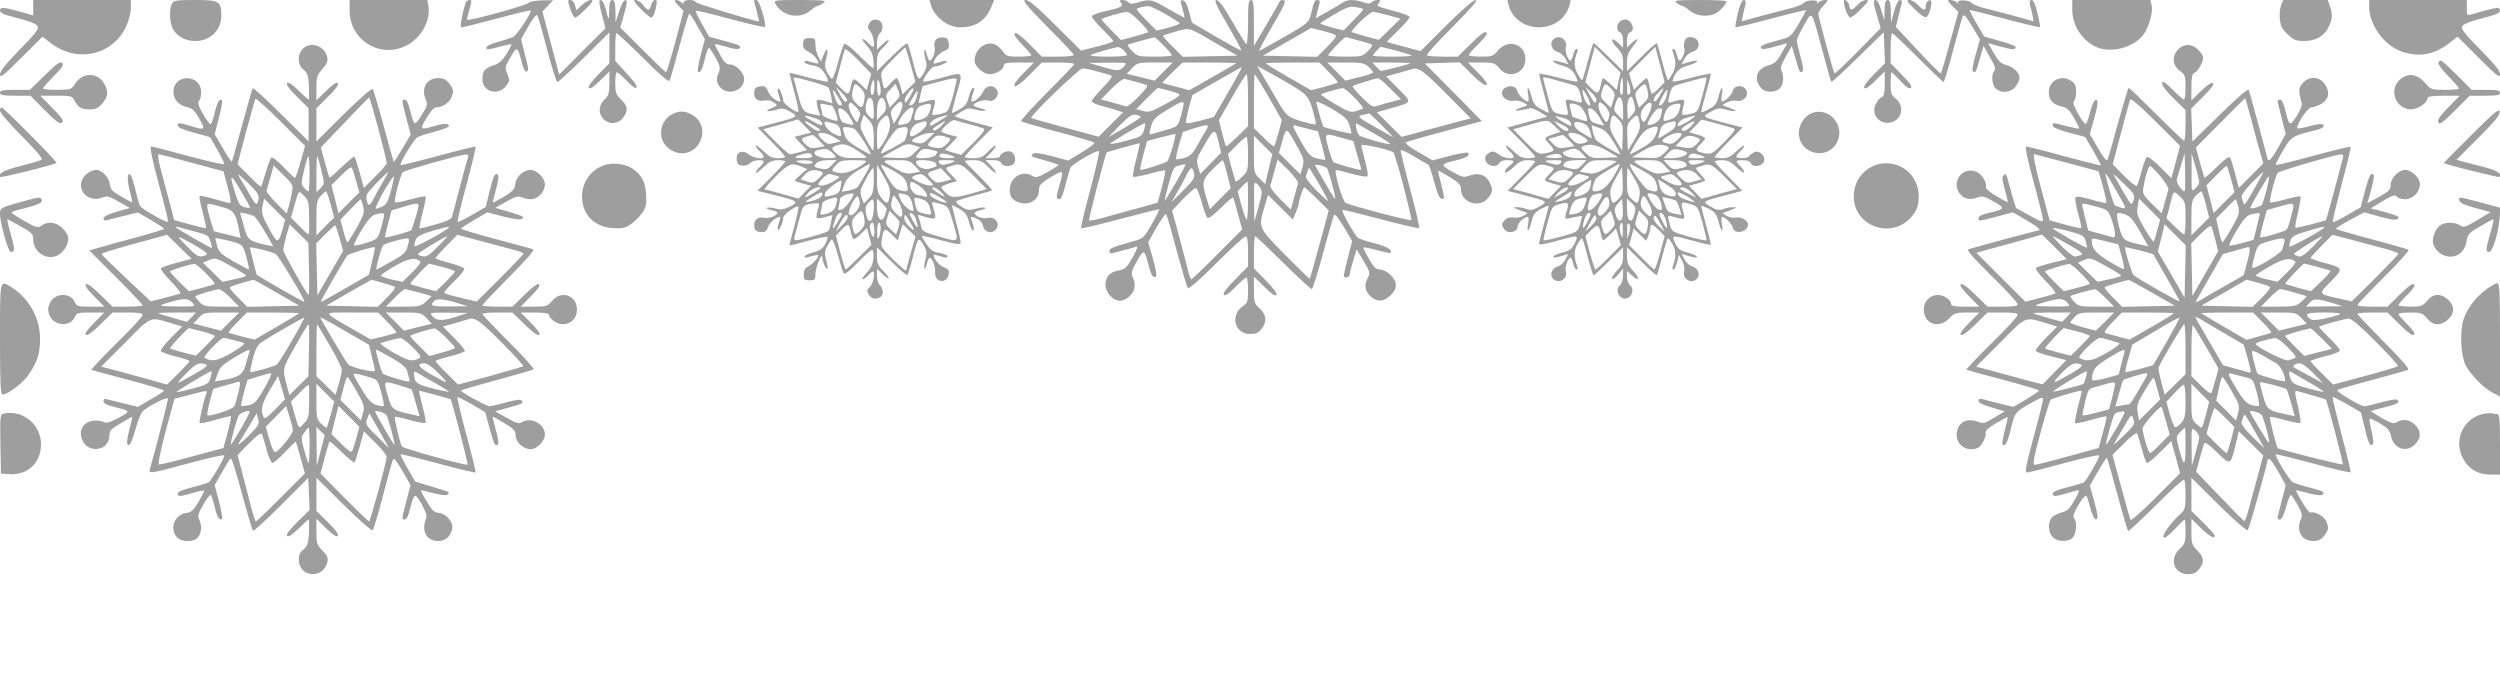 <?xml version="1.0" standalone="no"?>
<!DOCTYPE svg PUBLIC "-//W3C//DTD SVG 20010904//EN"
 "http://www.w3.org/TR/2001/REC-SVG-20010904/DTD/svg10.dtd">
<svg version="1.0" xmlns="http://www.w3.org/2000/svg"
 width="1280pt" height="356pt" viewBox="0 0 1280 356"
 preserveAspectRatio="xMidYMid meet">
<g transform="translate(0,356) scale(0.1,-0.1)"
fill="#9e9e9e" stroke="none">
<path d="M170 3521 l0 -40 -70 20 c-84 23 -100 24 -100 4 0 -8 17 -19 43 -25
114 -30 145 -41 151 -57 5 -12 -21 -44 -94 -118 -70 -72 -100 -109 -100 -126
0 -20 18 -6 109 85 l108 108 45 -34 c133 -102 316 -61 384 87 13 27 24 69 24
93 l0 42 -250 0 -250 0 0 -39z"/>
<path d="M880 3541 c-15 -30 -12 -99 6 -131 23 -38 64 -60 114 -60 76 0 133
55 133 129 0 75 -10 81 -133 81 -98 0 -110 -2 -120 -19z"/>
<path d="M1790 3507 c0 -158 166 -254 302 -174 70 41 115 129 101 199 l-5 28
-199 0 -199 0 0 -53z"/>
<path d="M2385 3548 c-20 -61 -32 -128 -22 -128 7 0 88 20 181 45 93 25 171
44 173 41 8 -8 -72 -129 -91 -136 -12 -5 -47 -16 -78 -25 -36 -9 -58 -21 -58
-30 0 -11 11 -10 65 5 36 10 65 16 64 12 0 -4 -13 -27 -27 -51 -20 -31 -38
-47 -66 -56 -46 -16 -56 -29 -56 -71 0 -65 82 -87 122 -33 18 23 18 29 6 60
-14 32 -13 37 16 86 33 58 36 57 57 -25 7 -29 18 -51 23 -49 14 5 14 10 -8 94
l-18 72 37 66 c21 37 41 63 45 58 4 -4 27 -83 51 -175 24 -93 48 -168 53 -168
5 0 67 57 138 127 l128 127 0 -79 0 -79 -56 -57 c-35 -35 -54 -62 -49 -69 5
-8 23 4 56 36 l49 48 0 -60 c0 -52 -4 -64 -25 -84 -31 -29 -33 -72 -5 -100 29
-29 74 -26 99 6 29 37 26 61 -9 94 -26 25 -30 35 -30 84 0 31 4 56 8 56 4 0
26 -18 47 -40 21 -22 43 -40 47 -40 18 0 5 22 -47 78 l-55 60 0 71 c0 39 3 71
7 71 4 0 65 -57 136 -127 84 -85 130 -124 135 -116 4 7 27 86 51 177 24 92 47
166 50 166 3 0 23 -30 43 -66 l37 -65 -21 -80 c-12 -43 -18 -82 -14 -86 11
-11 24 16 37 74 7 29 15 50 20 48 4 -3 19 -26 34 -52 21 -39 24 -52 16 -71
-16 -34 -13 -60 9 -82 41 -41 120 -12 120 45 0 33 -42 75 -73 75 -18 0 -30 11
-50 49 -15 27 -27 51 -27 54 0 3 27 -3 60 -13 37 -11 62 -14 66 -8 9 14 3 17
-79 39 l-76 21 -37 65 c-20 35 -34 66 -32 68 2 3 81 -16 176 -42 95 -25 175
-44 178 -41 10 11 -28 138 -42 138 -8 0 -14 -1 -14 -2 0 -2 7 -27 14 -55 8
-29 13 -53 13 -53 -29 2 -323 92 -325 99 -5 15 -62 14 -62 -1 0 -9 -3 -9 -12
0 -7 7 -19 12 -27 12 -10 0 -7 -9 12 -28 l27 -28 -42 -157 c-23 -86 -45 -157
-48 -157 -3 0 -57 52 -119 114 l-115 115 17 60 c20 72 21 84 5 79 -7 -3 -20
-29 -29 -59 l-17 -54 -1 58 c-1 44 -5 57 -16 57 -11 0 -15 -13 -16 -52 -1 -57
-2 -56 -19 10 -6 23 -17 42 -24 42 -11 0 -10 -14 5 -72 l19 -73 -119 -118
-118 -119 -43 162 -43 161 28 29 27 29 -58 -1 c-33 -1 -62 -6 -66 -12 -9 -13
-312 -96 -316 -87 -1 4 4 28 12 54 12 41 12 47 0 47 -8 0 -17 -6 -19 -12z"/>
<path d="M2910 3554 c0 -23 25 -84 35 -84 6 0 31 20 55 45 35 35 40 45 25 45
-10 0 -31 -12 -46 -26 l-28 -27 -7 27 c-5 22 -34 39 -34 20z"/>
<path d="M3280 3515 c24 -25 49 -45 55 -45 7 0 16 20 22 45 8 36 8 45 -3 45
-8 0 -16 -11 -20 -25 -3 -14 -10 -25 -14 -25 -5 0 -17 11 -28 25 -11 14 -28
25 -38 25 -14 0 -7 -11 26 -45z"/>
<path d="M3970 3541 c33 -63 124 -82 178 -36 17 14 34 25 39 25 5 0 18 7 29
15 17 13 5 14 -119 15 -133 0 -137 -1 -127 -19z"/>
<path d="M4765 3538 c19 -66 87 -118 152 -118 77 0 129 34 158 103 l15 37
-166 0 -165 0 6 -22z"/>
<path d="M5361 3424 c74 -74 136 -139 137 -145 2 -5 -32 -9 -80 -9 l-84 0 -64
65 c-43 43 -68 61 -74 55 -7 -7 6 -26 37 -58 26 -26 47 -51 47 -55 0 -4 -29
-7 -64 -7 -57 0 -65 3 -80 25 -10 14 -28 31 -41 37 -47 21 -105 -24 -105 -83
0 -29 44 -69 77 -69 33 0 73 25 73 46 0 11 17 14 77 14 l77 0 -54 -55 c-36
-36 -51 -58 -44 -65 6 -6 31 12 74 55 l64 65 83 0 c46 0 83 -3 83 -8 0 -4 -63
-70 -140 -147 -77 -77 -136 -142 -132 -146 4 -3 88 -28 187 -54 99 -26 184
-51 188 -55 4 -4 -24 -26 -63 -49 l-71 -43 -85 23 c-63 16 -88 19 -96 11 -13
-13 -14 -12 75 -37 31 -9 57 -18 57 -20 0 -2 -25 -18 -56 -36 -47 -26 -60 -30
-75 -21 -67 42 -142 -28 -113 -103 11 -27 62 -45 96 -33 32 11 48 35 48 71 0
19 13 32 60 60 66 40 68 37 45 -39 -18 -61 -19 -74 -1 -74 9 0 20 26 31 73 10
39 22 79 26 89 10 19 138 93 146 84 3 -3 -17 -92 -45 -198 -29 -105 -49 -194
-47 -197 3 -2 93 19 201 48 108 29 198 51 199 49 2 -2 -15 -36 -38 -76 -40
-70 -43 -73 -97 -88 -105 -30 -120 -36 -120 -50 0 -10 6 -13 18 -10 9 3 36 10
60 16 24 6 50 14 59 17 11 4 5 -13 -18 -55 -29 -51 -39 -61 -68 -66 -47 -7
-71 -32 -71 -73 0 -41 38 -83 75 -83 14 0 37 11 50 25 27 26 32 60 14 97 -9
20 -5 33 22 81 36 62 38 61 59 -18 14 -55 23 -70 38 -61 6 3 0 39 -15 91 l-24
85 42 75 c24 41 46 72 50 68 4 -5 28 -89 54 -188 27 -99 52 -184 57 -190 5 -6
62 44 146 128 75 75 143 137 150 137 8 0 12 -23 12 -77 l0 -77 -67 -68 c-45
-45 -64 -71 -57 -78 7 -7 26 7 59 40 27 28 53 50 57 50 4 0 8 -29 8 -65 0 -57
-3 -66 -23 -80 -71 -46 -48 -145 34 -145 29 0 42 6 58 26 29 37 26 71 -9 104
-28 26 -30 33 -30 96 l0 68 54 -53 c36 -36 56 -49 61 -41 5 7 -16 36 -54 74
l-61 62 0 82 c0 45 3 82 7 82 4 0 68 -61 143 -135 75 -74 141 -135 146 -135 5
0 31 82 58 183 27 100 52 188 56 195 4 9 21 -11 50 -59 l43 -73 -22 -86 c-12
-47 -21 -88 -21 -92 0 -14 30 -9 30 5 0 6 8 39 18 71 l18 59 36 -60 c32 -54
34 -62 22 -84 -20 -36 -17 -67 11 -94 30 -31 66 -32 99 -2 41 36 43 71 8 107
-18 18 -41 30 -56 30 -20 0 -32 11 -56 53 -16 28 -30 55 -30 59 0 4 30 -2 67
-12 37 -10 69 -17 72 -15 14 14 -17 33 -80 49 -41 10 -80 23 -87 29 -16 13
-86 137 -80 142 2 3 91 -19 196 -47 106 -28 195 -49 198 -45 3 3 -17 92 -46
197 -28 106 -50 196 -48 201 2 4 32 -10 68 -32 36 -21 68 -40 73 -42 4 -1 17
-40 30 -87 15 -60 27 -86 39 -88 15 -3 15 3 -2 70 -11 40 -18 73 -17 74 1 2
28 -13 60 -33 47 -28 57 -39 57 -62 0 -67 92 -99 137 -47 27 32 28 47 8 86
-19 36 -56 47 -101 31 -30 -11 -38 -9 -89 20 -63 35 -62 39 23 59 51 12 71 25
58 38 -4 3 -46 -4 -94 -16 l-87 -23 -73 42 c-40 23 -69 45 -65 49 4 4 71 24
148 44 77 21 163 44 191 52 l51 14 -146 148 -146 147 89 3 90 3 62 -62 c38
-38 67 -59 74 -54 8 5 -5 25 -41 61 l-53 54 67 0 c64 0 70 -2 94 -30 47 -57
133 -26 133 47 0 78 -88 106 -140 45 -25 -30 -31 -32 -88 -32 -34 0 -62 4 -62
8 0 4 22 30 50 57 33 33 47 52 40 59 -7 7 -33 -12 -78 -57 l-68 -67 -75 0
c-42 0 -79 3 -83 7 -4 4 55 69 131 145 97 98 132 138 118 138 -12 0 -71 -52
-151 -131 l-131 -131 -84 23 c-46 12 -85 23 -87 24 -2 2 24 29 58 61 33 31 59
62 57 68 -2 5 -34 18 -73 28 -103 28 -98 26 -84 43 10 12 9 15 -7 15 -10 0
-24 -5 -30 -11 -9 -9 -20 -9 -44 0 -43 15 -80 14 -104 -2 -11 -8 -47 -29 -79
-47 l-59 -33 7 29 c4 16 9 37 12 47 3 11 0 17 -10 17 -15 0 -17 -4 -35 -76
-11 -40 -17 -45 -135 -113 -68 -39 -126 -71 -129 -71 -3 0 27 57 68 128 61
103 71 128 58 131 -10 2 -19 -1 -20 -5 -2 -5 -32 -58 -68 -119 l-65 -110 0
118 c0 97 -3 117 -15 117 -12 0 -15 -20 -15 -116 0 -63 -4 -113 -9 -110 -4 3
-37 55 -72 116 -42 74 -69 110 -81 110 -13 0 -1 -28 57 -127 41 -70 72 -129
70 -131 -2 -2 -59 29 -128 69 l-124 73 -15 56 c-9 36 -20 56 -31 58 -15 3 -15
-1 -3 -42 8 -25 12 -46 10 -46 -3 0 -40 20 -83 45 -84 49 -94 51 -153 33 -29
-9 -41 -9 -50 0 -7 7 -21 12 -31 12 -16 0 -17 -3 -7 -15 14 -17 -1 -25 -92
-45 -32 -7 -58 -18 -58 -24 0 -7 25 -36 55 -66 30 -30 55 -57 55 -61 0 -4 -37
-16 -82 -27 l-83 -21 -130 129 c-93 93 -137 130 -154 130 -19 0 1 -25 110
-136z m606 64 c40 -23 73 -44 73 -48 0 -3 -27 -13 -59 -22 l-59 -15 -51 51
c-28 28 -51 55 -51 58 0 6 26 14 59 17 8 0 48 -18 88 -41z m1012 26 c3 -3 -19
-28 -48 -57 l-52 -53 -59 15 c-33 9 -60 18 -60 21 0 3 33 24 73 47 59 35 78
42 107 37 19 -3 37 -8 39 -10z m-1144 -64 c27 -27 47 -52 44 -55 -3 -2 -35
-12 -72 -22 l-67 -18 -50 50 c-27 27 -50 52 -50 56 0 7 101 36 130 38 9 1 38
-21 65 -49z m1273 32 l62 -18 -55 -54 -55 -54 -67 18 c-38 10 -70 20 -72 22
-8 8 93 104 109 104 8 -1 43 -9 78 -18z m-878 -146 l105 -61 -139 -3 -140 -3
-53 53 c-29 28 -51 53 -49 55 2 2 32 12 67 22 73 20 60 24 209 -63z m607 45
c9 -5 -4 -23 -40 -59 l-53 -53 -139 3 -139 3 124 71 123 71 56 -14 c31 -8 62
-18 68 -22z m-879 -54 c23 -23 42 -46 42 -50 0 -4 -40 -7 -88 -7 -85 0 -89 1
-117 30 -21 22 -25 31 -14 34 14 5 118 33 129 35 3 1 25 -18 48 -42z m993 27
c30 -8 60 -17 68 -20 11 -3 7 -12 -14 -34 -28 -29 -32 -30 -117 -30 -48 0 -88
3 -88 7 0 9 82 93 90 93 4 0 31 -7 61 -16z m-1199 -51 c10 -9 18 -20 18 -25 0
-4 -43 -8 -97 -8 -53 0 -93 3 -89 8 7 6 116 38 140 41 5 1 18 -6 28 -16z
m1396 -2 c41 -11 76 -22 80 -25 3 -3 -40 -6 -96 -6 -56 0 -102 2 -102 5 0 7
34 45 40 45 3 0 38 -9 78 -19z m-1393 -81 c-22 -25 -34 -25 -115 -1 l-65 19
99 1 c98 1 99 1 81 -19z m203 -26 l-46 -47 -72 18 -71 17 27 29 c27 28 32 29
118 29 l91 0 -47 -46z m371 42 c-2 -2 -57 -34 -122 -71 l-118 -67 -67 18 c-37
9 -68 18 -70 20 -2 1 21 25 50 53 l53 51 139 0 c77 0 137 -2 135 -4z m476 -46
c27 -27 47 -51 44 -53 -2 -2 -34 -12 -70 -22 l-66 -17 -117 67 c-64 37 -116
69 -116 71 0 2 62 4 138 4 l138 0 49 -50z m202 28 c13 -12 23 -25 23 -29 0 -4
-32 -15 -71 -24 l-71 -18 -46 47 -47 46 94 0 c83 0 97 -3 118 -22z m213 18 c0
-2 -34 -12 -75 -22 l-76 -18 -22 22 -21 22 97 0 c53 0 97 -2 97 -4z m-932
-149 l-73 -126 -70 -19 c-48 -13 -71 -16 -73 -8 -1 6 6 40 15 75 l18 64 125
72 c69 40 126 72 128 70 1 -1 -30 -59 -70 -128z m317 41 c96 -57 99 -62 129
-181 6 -26 5 -27 -21 -21 -117 29 -124 34 -173 119 -25 44 -59 102 -75 128
l-28 49 39 -21 c21 -11 80 -44 129 -73z m-987 66 c32 -8 63 -17 71 -20 10 -3
-3 -22 -42 -62 -31 -32 -57 -63 -57 -69 0 -7 19 -17 43 -23 23 -6 59 -16 80
-23 l37 -12 -62 -62 -63 -63 -170 46 c-94 25 -172 48 -175 50 -9 9 245 254
263 254 11 0 44 -7 75 -16z m1785 -112 l127 -128 -177 -47 -177 -48 -63 63
-64 63 63 18 c123 35 120 29 48 102 l-63 64 59 16 c32 9 64 18 69 20 36 13 58
-2 178 -123z m-1013 -35 l0 -133 -55 -54 c-30 -29 -56 -52 -58 -49 -2 2 -11
33 -20 69 l-16 65 67 117 c37 65 70 118 75 118 4 0 7 -60 7 -133z m106 16 l67
-118 -17 -65 c-10 -36 -20 -67 -22 -69 -3 -3 -27 17 -54 44 l-50 49 0 138 c0
76 2 138 4 138 2 0 35 -53 72 -117z m-676 77 c25 -7 49 -14 53 -17 12 -7 -93
-112 -107 -108 -6 2 -38 11 -70 20 l-59 16 54 55 c31 32 60 52 69 50 8 -3 35
-10 60 -16z m1299 -34 l54 -54 -44 -12 c-24 -6 -57 -15 -74 -21 -27 -9 -33 -6
-82 43 -29 28 -50 54 -47 57 6 6 112 39 129 40 6 1 35 -23 64 -53z m-1127 -12
c67 -19 68 -16 -42 -76 -57 -31 -69 -34 -99 -26 l-34 9 54 55 c29 30 55 54 58
54 3 0 31 -7 63 -16z m943 -34 c27 -27 46 -52 43 -55 -3 -3 -19 -9 -35 -14
-26 -8 -41 -3 -107 36 -42 25 -75 48 -72 50 5 5 94 31 111 32 6 1 33 -21 60
-49z m-26 -140 c6 -21 11 -40 11 -43 0 -5 -139 28 -145 35 -4 5 -35 115 -35
126 0 6 36 -10 79 -35 67 -40 80 -52 90 -83z m-849 107 c0 -7 -7 -36 -15 -65
-15 -50 -16 -51 -73 -67 -31 -9 -65 -18 -74 -21 -15 -5 -16 -1 -5 38 11 38 21
48 82 85 77 46 85 49 85 30z m-220 -66 c0 -4 -37 -28 -82 -55 l-83 -48 58 60
c47 47 63 58 83 54 13 -2 24 -7 24 -11z m1235 -43 l60 -61 -55 30 c-133 74
-138 78 -97 86 12 2 24 5 27 6 3 0 32 -27 65 -61z m-1217 -22 c-10 -33 -15
-36 -90 -56 -44 -12 -82 -19 -84 -17 -5 4 164 105 178 106 3 1 1 -14 -4 -33z
m1180 -21 c46 -26 81 -49 78 -52 -6 -6 -147 34 -157 44 -12 12 -23 67 -13 61
5 -3 46 -27 92 -53z m-866 13 c-11 -18 -32 -54 -46 -80 -21 -37 -36 -50 -64
-57 -20 -6 -38 -8 -40 -6 -3 3 4 35 14 72 l20 67 54 18 c80 25 85 24 62 -14z
m530 11 l46 -11 20 -71 c11 -40 18 -73 17 -75 -2 -2 -20 1 -42 7 -34 9 -44 19
-81 85 -47 83 -49 90 -24 82 9 -3 38 -10 64 -17z m-461 -72 l11 -49 -53 -54
-54 -55 -11 38 c-10 35 -8 42 35 115 49 84 53 84 72 5z m404 -23 c31 -56 33
-64 24 -99 l-11 -38 -55 55 -55 55 18 63 c20 72 19 72 79 -36z m-641 4 c-9
-34 -22 -68 -28 -74 -9 -9 -118 -44 -138 -44 -2 0 4 33 15 74 l20 74 71 19
c39 10 72 18 74 17 2 -1 -4 -31 -14 -66z m867 46 l58 -16 16 -57 c9 -31 18
-64 21 -73 3 -10 3 -18 0 -18 -14 0 -132 34 -139 40 -4 3 -16 36 -26 73 -21
78 -22 77 70 51z m-481 -82 c0 -85 -1 -89 -30 -117 -16 -16 -31 -27 -33 -24
-2 2 -12 35 -22 72 l-18 68 43 44 c25 25 48 45 52 45 4 0 8 -40 8 -88z m106
-77 l-18 -77 -29 28 c-28 27 -29 31 -29 123 l0 96 47 -47 47 -47 -18 -76z
m-679 48 c-12 -45 -19 -85 -16 -88 4 -3 41 4 84 15 42 12 79 20 81 17 2 -2 -5
-40 -17 -85 l-22 -80 -116 -32 c-64 -17 -142 -39 -174 -48 -31 -8 -59 -13 -61
-11 -4 4 83 340 90 348 4 4 168 50 170 47 1 0 -8 -38 -19 -83z m1318 36 c10
-10 97 -341 91 -346 -5 -6 -310 74 -336 88 -17 8 -63 169 -49 169 5 0 42 -9
81 -20 40 -11 75 -17 79 -12 5 4 -1 38 -12 77 -10 38 -19 75 -19 81 0 10 151
-23 165 -37z m-852 -111 l18 -72 -53 -53 -53 -54 -17 53 c-26 83 -23 97 29
150 26 26 50 48 53 48 3 0 14 -32 23 -72z m363 -48 c-3 -8 -12 -42 -21 -74
l-16 -59 -55 54 c-31 31 -52 60 -50 69 3 8 12 42 21 74 l16 59 55 -54 c31 -31
52 -60 50 -69z m-578 92 c-9 -23 -102 -181 -104 -179 -2 2 7 41 20 87 19 71
27 86 47 91 34 10 41 10 37 1z m725 -12 c9 -8 48 -152 43 -158 -3 -2 -29 41
-103 171 -5 9 48 -2 60 -13z m-680 -27 c5 -24 -3 -37 -55 -88 l-60 -60 32 55
c17 30 39 70 47 88 20 39 29 40 36 5z m641 -56 c25 -43 46 -82 46 -85 0 -4
-27 20 -59 52 -33 32 -57 65 -55 72 12 40 15 47 18 43 2 -2 25 -39 50 -82z
m-364 -89 c0 -56 -4 -98 -8 -92 -5 5 -17 40 -27 77 l-18 68 23 25 c13 13 25
24 27 24 2 0 3 -46 3 -102z m70 48 c0 -12 -9 -50 -19 -86 l-19 -65 -1 104 c-1
103 -1 104 19 86 11 -10 20 -28 20 -39z m-307 -52 c10 -38 23 -73 28 -79 6 -6
32 13 69 50 33 32 61 57 63 54 2 -2 14 -40 25 -84 l22 -80 -127 -127 c-70 -71
-130 -128 -134 -128 -3 0 -11 21 -17 48 -6 26 -27 105 -46 176 l-35 128 56 59
c31 33 61 58 67 56 5 -2 18 -34 29 -73z m591 17 l59 -59 -47 -173 c-26 -95
-48 -175 -50 -176 -1 -2 -59 54 -127 123 -139 141 -137 137 -104 248 l17 58
64 -63 63 -63 16 37 c8 20 15 40 15 44 0 20 22 83 28 83 4 0 34 -27 66 -59z"/>
<path d="M7724 3534 c11 -42 37 -74 77 -95 94 -48 211 -1 235 95 l6 26 -162 0
-162 0 6 -26z"/>
<path d="M8584 3545 c11 -8 24 -15 29 -15 5 0 22 -11 39 -25 32 -27 92 -34
131 -14 23 12 56 48 57 62 0 4 -62 7 -137 7 -124 -1 -136 -2 -119 -15z"/>
<path d="M8898 3493 c-9 -38 -15 -70 -12 -72 2 -2 83 17 180 43 97 26 178 45
180 44 2 -2 -15 -34 -37 -71 -35 -59 -45 -68 -82 -77 -97 -26 -115 -33 -111
-45 4 -9 21 -8 70 6 l65 18 -29 -51 c-23 -42 -36 -54 -68 -63 -61 -17 -78 -70
-36 -117 20 -24 74 -23 95 0 19 20 22 64 8 91 -7 12 -1 31 22 71 l31 54 19
-64 c21 -73 22 -74 36 -66 6 4 2 31 -10 74 -10 37 -19 75 -19 84 0 9 17 45 37
80 43 74 36 84 94 -132 23 -85 43 -157 45 -159 3 -3 64 54 137 125 l132 129 3
-79 3 -80 -57 -57 c-35 -35 -54 -62 -49 -69 5 -8 23 4 56 36 l49 48 0 -62 c0
-47 -4 -64 -15 -69 -9 -3 -22 -18 -30 -34 -36 -68 45 -129 106 -81 32 27 31
79 -4 106 -24 19 -27 29 -27 79 0 31 2 57 5 57 2 0 23 -20 46 -45 30 -32 45
-43 53 -35 7 7 -7 28 -47 68 l-57 58 0 77 c0 42 3 77 8 77 4 0 63 -56 132
-125 69 -69 128 -125 131 -125 3 0 26 73 49 163 24 89 46 168 50 176 5 9 20
-7 47 -53 l40 -67 -22 -80 c-14 -47 -19 -82 -13 -85 13 -8 14 -7 35 66 l19 65
33 -59 c25 -42 30 -61 22 -69 -17 -17 -13 -72 7 -90 29 -26 77 -22 101 9 12
15 21 35 21 44 0 27 -31 58 -68 67 -26 6 -40 20 -63 60 l-30 52 65 -18 c62
-17 76 -17 76 -1 0 4 -36 18 -80 30 l-81 23 -39 66 c-21 36 -37 67 -35 69 1 2
82 -18 179 -44 97 -26 178 -45 180 -43 3 2 -3 34 -12 72 -10 43 -21 67 -30 67
-10 0 -12 -7 -8 -26 4 -15 10 -39 13 -55 l5 -28 -108 30 c-60 16 -129 34 -154
40 -25 7 -49 17 -55 24 -13 16 -78 18 -69 2 5 -8 3 -8 -7 1 -7 6 -22 12 -33
12 -18 0 -17 -3 10 -31 l31 -30 -43 -156 c-23 -85 -44 -157 -47 -159 -2 -2
-55 50 -117 117 l-113 121 11 46 c6 26 14 57 18 70 4 15 2 22 -8 22 -9 0 -20
-22 -30 -57 l-16 -58 -1 58 c-1 44 -5 57 -16 57 -11 0 -15 -13 -16 -52 l-1
-53 -16 53 c-8 30 -21 52 -29 52 -14 0 -13 -12 13 -99 l13 -45 -116 -118 c-64
-65 -118 -116 -120 -114 -6 5 -83 290 -83 305 0 8 12 28 27 43 24 26 25 28 7
28 -11 0 -26 -6 -33 -12 -10 -9 -12 -9 -7 -1 9 16 -56 14 -69 -2 -5 -7 -30
-17 -55 -24 -25 -6 -94 -24 -154 -40 l-108 -30 5 28 c3 16 9 40 13 55 4 19 2
26 -8 26 -9 0 -20 -24 -30 -67z"/>
<path d="M9440 3553 c0 -26 23 -83 33 -83 7 0 33 20 57 45 37 37 41 45 24 45
-11 0 -31 -11 -44 -25 -29 -31 -38 -31 -42 -3 -3 20 -28 39 -28 21z"/>
<path d="M9802 3514 c28 -29 52 -45 61 -41 14 5 33 74 23 84 -9 9 -26 -8 -26
-28 0 -26 -12 -24 -40 6 -13 14 -33 25 -44 25 -17 0 -13 -8 26 -46z"/>
<path d="M10610 3510 c0 -77 46 -151 115 -187 74 -39 196 -10 249 59 29 39 51
117 42 153 l-6 25 -200 0 -200 0 0 -50z"/>
<path d="M11679 3533 c-6 -16 -9 -48 -6 -73 4 -35 13 -51 41 -77 30 -28 43
-33 83 -33 60 0 104 26 126 73 20 41 21 62 6 106 l-11 31 -114 0 -114 0 -11
-27z"/>
<path d="M12130 3527 c0 -94 76 -200 167 -231 87 -30 164 -17 239 40 l47 36
108 -108 c93 -93 109 -105 109 -84 0 18 -28 52 -100 125 -73 73 -99 106 -95
118 6 15 38 27 153 57 25 6 42 17 42 25 0 8 -6 15 -12 15 -13 0 -91 -20 -135
-34 -21 -7 -23 -4 -23 33 l0 41 -250 0 -250 0 0 -33z"/>
<path d="M4450 3440 c-9 -18 -8 -25 6 -41 16 -18 26 -79 13 -79 -3 0 -14 9
-24 20 -10 11 -23 20 -29 20 -5 0 4 -15 21 -32 22 -24 32 -45 35 -75 2 -24 1
-43 -1 -43 -3 0 -36 30 -73 67 -41 41 -71 63 -76 58 -5 -6 -19 -49 -32 -97
-12 -48 -27 -85 -31 -82 -5 3 -16 19 -24 35 -13 24 -14 37 -5 70 14 51 6 63
-13 18 l-14 -34 -13 25 c-8 14 -15 41 -15 60 0 32 -2 35 -30 35 -25 0 -31 -4
-33 -27 -3 -21 3 -30 27 -43 26 -13 51 -42 51 -59 0 -2 -15 0 -32 5 -40 11
-38 11 -38 0 0 -5 18 -12 40 -16 33 -5 46 -15 64 -43 14 -23 19 -38 12 -40 -6
-1 -51 9 -101 22 -49 14 -90 24 -92 22 -1 -1 9 -44 23 -95 14 -51 24 -97 22
-102 -4 -13 -78 39 -78 56 0 22 -20 68 -26 62 -4 -3 -2 -20 4 -36 6 -17 9 -31
7 -31 -20 0 -53 27 -62 51 -10 25 -17 30 -40 27 -20 -2 -29 -9 -31 -26 -5 -34
16 -54 49 -47 18 4 36 1 50 -9 22 -15 22 -15 -12 -30 -39 -16 -20 -21 29 -7
27 8 39 6 68 -11 43 -25 41 -27 -79 -58 l-88 -23 70 -71 c39 -39 71 -75 71
-79 0 -4 -17 -7 -37 -7 -29 0 -45 8 -75 37 -21 20 -38 32 -38 27 0 -6 9 -19
20 -29 11 -10 20 -22 20 -27 0 -16 -52 -8 -77 12 -33 26 -66 11 -61 -28 2 -21
9 -28 29 -30 14 -2 31 4 39 12 13 17 70 22 70 8 0 -5 -9 -17 -20 -27 -11 -10
-20 -23 -20 -29 0 -5 17 7 38 27 30 29 46 37 75 37 20 0 37 -3 37 -7 0 -4 -32
-40 -71 -79 l-71 -71 89 -22 c119 -30 125 -34 77 -59 -31 -15 -46 -17 -72 -10
-19 5 -39 7 -45 4 -7 -2 3 -7 21 -11 17 -4 32 -10 32 -14 0 -15 -44 -32 -69
-26 -33 7 -54 -13 -49 -47 2 -17 11 -24 31 -26 23 -3 30 2 40 27 9 24 42 51
62 51 2 0 -1 -14 -7 -31 -6 -16 -8 -33 -4 -36 6 -6 26 40 26 62 0 17 74 69 78
56 2 -5 -8 -51 -22 -102 -14 -51 -25 -94 -23 -95 1 -2 44 9 95 23 51 14 95 23
98 20 3 -3 -2 -19 -11 -36 -12 -24 -27 -34 -60 -43 -25 -7 -45 -16 -45 -20 0
-10 -2 -10 38 1 17 5 32 7 32 3 -1 -14 -30 -45 -52 -56 -16 -8 -23 -20 -23
-41 0 -27 3 -30 30 -30 28 0 30 3 30 35 1 32 34 112 35 83 0 -20 20 -66 26
-60 3 3 0 23 -6 46 -9 33 -8 46 5 70 8 16 19 32 23 35 5 3 19 -32 31 -77 13
-45 26 -88 30 -95 5 -10 26 6 71 52 35 36 68 66 75 66 6 0 9 -16 7 -42 -3 -31
-13 -52 -35 -75 -17 -18 -26 -33 -21 -33 6 0 19 9 29 20 10 11 21 20 24 20 13
0 3 -59 -12 -75 -20 -20 -21 -26 -4 -50 20 -26 67 -13 67 19 0 13 -7 29 -15
36 -8 7 -15 28 -15 48 l0 36 30 -29 c17 -16 30 -24 30 -19 0 6 -13 23 -30 39
-25 24 -30 37 -30 74 l0 45 75 -74 c41 -41 77 -71 81 -68 3 4 15 41 26 85 27
108 31 112 56 70 17 -30 19 -42 11 -72 -6 -20 -8 -42 -6 -48 3 -7 8 3 12 21 4
17 11 32 15 32 13 0 30 -45 28 -74 -5 -55 62 -62 70 -7 3 17 -4 25 -26 33 -25
10 -52 43 -52 63 0 2 15 -1 32 -6 40 -11 38 -11 38 0 0 5 -18 12 -40 16 -32 5
-46 15 -65 43 -14 20 -25 39 -25 43 0 3 44 -6 98 -21 73 -20 98 -24 100 -14 2
7 -8 53 -22 103 -13 50 -23 91 -21 91 2 0 20 -9 40 -21 27 -16 38 -31 46 -65
6 -24 16 -44 21 -44 8 0 5 18 -9 58 -6 15 -1 15 31 1 14 -7 26 -21 28 -32 4
-29 33 -45 56 -31 41 26 14 80 -34 68 -23 -6 -64 10 -64 25 0 5 15 12 33 16
17 4 27 9 20 12 -6 2 -29 0 -49 -6 -32 -9 -43 -7 -72 11 -18 11 -30 24 -25 28
4 3 46 17 93 29 46 12 86 24 89 26 2 3 -28 37 -67 75 -40 39 -72 73 -72 75 0
3 19 5 43 5 36 0 49 -6 77 -35 18 -19 36 -32 39 -30 2 3 -8 19 -24 35 l-29 30
37 0 c24 0 40 -5 43 -15 9 -22 61 -19 69 4 7 23 -2 48 -21 55 -18 7 -54 -10
-54 -24 0 -6 -17 -10 -37 -10 l-37 0 29 30 c16 16 26 32 24 35 -3 2 -21 -11
-39 -30 -28 -29 -41 -35 -77 -35 -24 0 -43 3 -43 7 0 4 32 40 71 79 l72 72
-44 12 c-87 23 -149 41 -149 45 0 2 15 13 33 24 28 17 39 19 71 10 20 -6 43
-8 49 -6 7 3 -3 8 -21 12 -18 4 -35 11 -37 15 -7 11 52 33 71 26 39 -15 72 37
39 64 -21 17 -48 9 -62 -20 -12 -25 -40 -50 -56 -50 -7 0 -4 19 10 58 3 6 1
12 -5 12 -5 0 -15 -20 -21 -44 -8 -34 -19 -49 -47 -65 -20 -12 -38 -20 -40
-19 -1 2 8 42 21 88 37 128 41 123 -66 94 -50 -14 -95 -24 -100 -22 -13 4 39
78 56 78 22 0 68 20 62 26 -3 4 -20 2 -36 -4 -17 -6 -31 -9 -31 -7 0 20 27 53
51 62 25 10 30 17 27 40 -2 20 -9 29 -26 31 -34 5 -54 -16 -47 -49 6 -25 -11
-69 -26 -69 -4 0 -10 15 -14 33 -4 17 -9 27 -12 20 -2 -6 0 -28 6 -48 8 -30 6
-42 -11 -72 -25 -42 -29 -38 -56 70 -11 44 -23 81 -26 85 -4 3 -40 -27 -81
-68 l-75 -74 0 45 c0 37 5 50 30 74 17 16 30 33 30 39 0 5 -13 -3 -30 -19
l-30 -29 0 36 c0 20 7 41 16 48 8 8 14 25 12 39 -4 35 -51 42 -68 11z m-1
-299 l-12 -42 -33 32 c-34 33 -38 32 -49 -18 -8 -40 -14 -41 -49 -5 l-27 29
21 79 c12 43 23 84 25 91 2 7 34 -19 70 -56 l66 -69 -12 -41z m214 87 l24 -87
-33 -32 -33 -32 -11 42 c-6 22 -15 41 -19 41 -5 0 -21 -14 -34 -30 -29 -33
-32 -32 -42 24 -7 37 -6 40 56 102 34 35 64 62 65 61 1 -1 13 -41 27 -89z
m-422 -115 c4 -4 10 -25 14 -45 l7 -37 -36 11 c-20 6 -39 8 -43 5 -3 -4 -1
-23 5 -43 l11 -36 -37 7 c-46 8 -56 20 -76 99 -8 35 -18 70 -22 79 -5 14 6 13
82 -8 48 -13 90 -28 95 -32z m637 -48 c-23 -78 -24 -79 -61 -88 -21 -5 -40 -7
-43 -5 -2 3 1 19 7 37 14 41 8 47 -38 33 -20 -6 -38 -10 -39 -9 -1 1 3 21 9
44 l11 42 85 23 c54 15 87 20 89 13 1 -5 -8 -46 -20 -90z m-369 33 c1 -16 -3
-28 -9 -28 -5 0 -10 21 -9 48 0 35 3 42 9 27 5 -11 9 -32 9 -47z m-32 12 c-1
-22 -6 -38 -12 -36 -10 3 -10 37 0 64 8 23 13 12 12 -28z m-68 -4 c18 -19 21
-30 16 -60 -8 -42 -14 -44 -44 -12 -18 19 -21 30 -16 60 8 42 14 44 44 12z
m174 -68 l-28 -29 -11 33 c-11 30 -9 36 15 61 l26 28 13 -32 c12 -30 11 -34
-15 -61z m-273 -10 c0 -17 -21 -6 -29 15 -23 60 -21 71 3 32 14 -22 26 -43 26
-47z m25 13 c-7 -7 -18 5 -33 32 l-23 42 33 -32 c21 -21 29 -36 23 -42z m323
23 c-18 -30 -24 -35 -26 -20 -3 16 36 71 45 62 2 -2 -6 -21 -19 -42z m34 -5
c-5 -20 -16 -35 -26 -37 -16 -3 -15 1 6 36 27 47 33 47 20 1z m-226 -10 c8
-14 11 -99 3 -99 -3 0 -14 9 -24 20 -13 14 -16 28 -11 55 7 35 19 44 32 24z
m68 -21 c5 -26 2 -37 -19 -57 l-25 -26 0 46 c0 67 32 94 44 37z m-130 -54
c-15 -49 -15 -49 -40 -7 -14 24 -21 48 -18 58 6 14 10 13 35 -11 15 -14 26
-33 23 -40z m216 45 c0 -12 -10 -38 -22 -58 l-22 -35 -10 32 c-8 28 -6 36 14
57 29 31 40 32 40 4z m-363 1 c10 0 37 -69 30 -77 -8 -7 -77 20 -77 30 0 7 -3
23 -7 36 -5 22 -4 23 18 18 13 -4 29 -7 36 -7z m507 -17 c-4 -16 -12 -33 -18
-39 -18 -18 -66 -27 -65 -12 3 38 17 63 39 69 46 13 51 11 44 -18z m-414 -40
c26 -44 25 -47 -7 -38 -35 8 -39 13 -48 52 -6 28 -4 31 14 26 11 -3 29 -21 41
-40z m325 25 c-4 -13 -9 -30 -11 -39 -3 -9 -15 -20 -27 -23 -43 -11 -47 -7
-26 29 31 52 76 75 64 33z m-487 -39 c12 -5 22 -15 22 -23 0 -11 -10 -9 -45
11 -66 36 -57 41 23 12z m286 -93 c0 -36 -1 -66 -4 -66 -3 0 -20 27 -37 59
-29 53 -31 62 -22 91 l12 32 24 -25 c21 -21 25 -35 27 -91z m81 80 c7 -33 -12
-83 -49 -131 -14 -19 -15 -15 -16 49 0 58 4 74 22 93 29 31 36 29 43 -11z
m294 30 c-2 -2 -24 -15 -47 -30 -36 -23 -43 -24 -40 -10 1 9 19 23 38 30 35
13 57 17 49 10z m-730 -50 l34 -35 -43 -11 -43 -11 33 -34 32 -33 -38 -11
c-22 -6 -44 -11 -49 -11 -6 0 -39 29 -74 64 l-64 64 44 12 c41 11 133 38 135
39 0 1 15 -14 33 -33z m844 8 c34 -9 68 -19 74 -23 9 -4 -8 -28 -52 -71 l-64
-63 -42 12 -41 13 32 33 33 34 -42 11 c-22 6 -41 14 -41 17 0 15 55 63 67 58
8 -2 42 -12 76 -21z m-799 -5 c38 -22 44 -29 24 -29 -14 0 -78 49 -66 50 4 0
23 -9 42 -21z m112 6 c13 -3 24 -16 27 -33 7 -35 5 -36 -32 -18 -42 22 -69 72
-33 62 9 -2 27 -7 38 -11z m467 -5 c-6 -21 -70 -66 -80 -57 -13 14 9 56 34 65
43 16 52 14 46 -8z m75 -6 c-14 -15 -32 -24 -39 -22 -9 3 -1 13 21 26 46 29
50 28 18 -4z m-445 -13 c16 -6 95 -131 83 -131 -3 0 -31 15 -64 34 -46 28 -61
42 -69 70 -10 34 -10 36 10 35 12 0 30 -4 40 -8z m272 -23 c-4 -18 -10 -36
-14 -39 -12 -12 -121 -70 -121 -65 0 17 73 125 88 129 47 12 54 9 47 -25z
m-375 -20 l35 -21 -34 -9 c-28 -8 -37 -6 -57 13 -13 12 -24 26 -24 31 0 15 45
8 80 -14z m485 -7 c-23 -23 -36 -28 -57 -24 -16 3 -28 8 -28 12 0 12 63 40 90
40 l25 1 -30 -29z m-561 -10 l28 -30 -36 -7 c-31 -5 -41 -2 -62 17 -29 28 -23
35 37 48 3 0 18 -12 33 -28z m669 10 c4 -4 -4 -18 -17 -30 -20 -19 -31 -22
-60 -17 -42 8 -43 12 -14 43 18 19 28 22 53 17 16 -3 33 -9 38 -13z m-442 -83
c24 -17 23 -17 -42 -17 -52 -1 -72 3 -93 20 -34 27 -33 37 7 47 32 9 58 -1
128 -50z m261 10 c-27 -27 -33 -29 -98 -26 l-69 3 64 36 c57 33 67 35 98 26
l34 -11 -29 -28z m-424 3 c31 -27 28 -31 -21 -31 -58 0 -93 34 -44 43 38 7 41
7 65 -12z m541 3 c2 -2 -2 -10 -9 -19 -12 -15 -100 -22 -100 -8 0 3 8 15 17
25 14 15 25 18 53 13 19 -4 37 -9 39 -11z m-641 -22 c2 -8 -11 -12 -42 -12
-54 0 -58 6 -13 19 37 11 49 9 55 -7z m730 -7 c3 -3 -13 -5 -36 -5 -39 0 -51
8 -36 22 6 6 62 -7 72 -17z m-728 -25 c0 -12 -47 -12 -75 0 -15 6 -8 9 28 9
26 1 47 -3 47 -9z m100 -15 c-20 -21 -30 -24 -55 -19 -39 8 -40 10 -25 29 8 9
29 15 58 15 l45 0 -23 -25z m165 9 c-48 -37 -98 -56 -131 -49 -40 7 -41 11
-12 42 19 20 31 23 92 23 66 -1 70 -2 51 -16z m259 -13 l28 -30 -37 -7 c-29
-5 -46 -2 -78 16 -88 49 -89 50 -11 50 65 0 72 -2 98 -29z m105 15 c13 -16 9
-20 -33 -30 -28 -7 -66 14 -66 36 0 14 87 9 99 -6z m99 9 c-3 -3 -19 -10 -36
-14 -23 -7 -34 -6 -43 5 -10 12 -4 14 36 14 27 0 46 -2 43 -5z m-784 -28 l29
-13 -31 -26 c-18 -15 -32 -29 -32 -32 0 -3 19 -10 41 -16 l42 -11 -32 -33 -32
-33 -82 23 c-45 13 -86 24 -92 24 -5 0 20 29 55 65 67 67 83 74 134 52z m327
-39 c-17 -29 -35 -58 -39 -65 -4 -6 -24 -14 -44 -18 l-38 -7 13 37 c10 27 26
45 67 71 30 18 59 34 63 34 5 0 -5 -24 -22 -52z m212 -48 c10 -40 6 -44 -32
-35 -24 5 -39 20 -66 66 -19 33 -35 62 -35 65 0 3 28 -10 62 -29 50 -28 64
-42 71 -67z m346 36 l63 -64 -58 -17 c-103 -30 -122 -30 -149 -5 -14 13 -25
27 -25 31 0 5 18 14 40 20 l41 12 -32 33 c-24 24 -28 35 -18 38 8 2 21 7 29 9
34 12 48 4 109 -57z m-433 -95 c-7 -47 -14 -50 -42 -16 -20 25 -24 41 -24 100
l1 70 35 -60 c27 -47 34 -68 30 -94z m-82 73 c-2 -56 -6 -70 -27 -91 l-24 -25
-12 32 c-10 29 -7 39 21 91 18 33 35 59 38 59 3 0 4 -30 4 -66z m370 37 l28
-29 -38 -11 c-34 -9 -41 -8 -61 11 -30 28 -29 33 10 46 17 5 32 10 33 11 0 1
13 -12 28 -28z m-641 11 c16 -7 15 -10 -11 -35 -26 -25 -31 -26 -61 -16 l-32
11 22 24 c22 24 48 29 82 16z m77 -21 c24 -7 24 -7 -12 -29 -34 -21 -78 -30
-78 -15 0 12 43 53 54 52 6 -1 22 -4 36 -8z m475 -21 c27 -28 28 -30 7 -30
-25 0 -92 30 -92 41 0 7 21 15 46 18 5 0 23 -12 39 -29z m-451 -38 c-5 -26
-13 -34 -42 -42 -41 -11 -45 -9 -36 14 6 15 75 67 82 61 1 -1 -1 -16 -4 -33z
m401 8 c34 -21 57 -67 28 -56 -8 3 -21 6 -28 6 -20 0 -45 28 -45 51 0 24 5 24
45 -1z m-505 -14 c0 -5 -69 -46 -77 -46 -4 0 4 11 17 25 20 21 60 35 60 21z
m621 -22 c20 -22 21 -25 4 -16 -11 6 -29 17 -40 26 -16 12 -17 15 -4 16 8 0
26 -12 40 -26z m-614 -17 c-3 -8 -24 -19 -47 -25 -47 -12 -46 -8 7 24 40 24
49 24 40 1z m640 -33 c-9 -9 -82 24 -85 39 -3 13 6 11 43 -9 25 -15 44 -28 42
-30z m-477 42 c0 -18 -45 -75 -61 -79 -18 -5 -20 -2 -15 16 3 12 6 28 6 35 0
7 10 17 23 22 24 10 47 12 47 6z m267 -2 c15 -4 26 -18 33 -42 5 -20 8 -38 6
-40 -9 -9 -47 21 -61 48 -22 43 -21 45 22 34z m-235 -38 c6 -32 -45 -88 -56
-61 -6 17 34 96 45 89 4 -2 9 -15 11 -28z m198 2 c20 -33 27 -78 12 -78 -5 0
-19 11 -31 24 -18 19 -21 31 -16 55 4 17 9 31 11 31 2 0 13 -15 24 -32z m-316
-5 c-8 -36 -22 -50 -58 -59 -27 -6 -29 -5 -23 17 4 13 7 29 7 36 0 6 12 16 28
21 46 17 53 15 46 -15z m462 3 c6 -6 15 -24 18 -39 7 -28 6 -29 -26 -22 -41 9
-44 12 -53 53 -7 32 -6 33 22 26 15 -3 33 -12 39 -18z m-272 -30 c-2 -72 -28
-92 -40 -31 -5 27 -2 41 11 55 26 29 30 25 29 -24z m66 -7 c0 -4 -5 -20 -10
-34 -16 -41 -40 -15 -40 43 l0 45 25 -23 c14 -13 25 -27 25 -31z m337 -59 c34
-116 37 -111 -66 -82 -79 22 -90 28 -94 51 -3 14 -9 35 -13 45 -6 16 -4 18 12
12 10 -4 32 -10 48 -13 31 -6 31 -3 10 69 -5 15 -1 16 38 5 43 -13 43 -14 65
-87z m-690 55 c-6 -19 -8 -38 -5 -41 4 -3 23 -1 43 5 l37 10 -7 -37 c-3 -20
-10 -40 -14 -45 -8 -8 -143 -47 -165 -47 -12 0 -12 7 0 48 7 26 18 66 24 89
11 42 19 48 77 52 20 1 20 -1 10 -34z m238 -41 c5 -30 2 -41 -16 -60 -30 -32
-36 -30 -44 12 -5 30 -2 41 16 60 30 32 36 30 44 -12z m174 -53 l-11 -32 -28
26 c-25 24 -27 30 -17 61 l11 35 28 -28 c26 -26 27 -31 17 -62z m-289 72 c0
-5 -12 -26 -26 -48 -25 -39 -26 -29 -3 33 8 20 29 32 29 15z m382 -32 c13 -46
6 -46 -19 0 -19 34 -20 40 -6 37 9 -2 21 -18 25 -37z m-352 16 c0 -7 -14 -26
-30 -42 l-31 -30 23 43 c23 42 38 53 38 29z m319 -23 c28 -46 27 -53 -4 -24
-14 13 -25 32 -25 42 0 26 5 23 29 -18z m-182 -45 c1 -43 -10 -42 -21 2 -5 24
0 39 13 39 3 0 7 -19 8 -41z m32 14 c0 -16 -4 -37 -9 -48 -6 -15 -9 -8 -9 28
-1 26 4 47 9 47 6 0 10 -12 9 -27z m-154 -15 c11 -51 15 -52 50 -18 l34 33 11
-43 12 -43 -63 -63 c-35 -35 -66 -64 -69 -64 -3 0 -15 39 -28 87 l-22 87 27
28 c34 36 40 35 48 -4z m309 -111 c-13 -45 -24 -86 -24 -92 0 -5 -30 20 -66
55 -63 63 -65 66 -59 104 9 58 14 61 49 27 l33 -32 12 42 13 41 32 -31 33 -32
-23 -82z"/>
<path d="M8292 3448 c-17 -17 -15 -47 3 -54 9 -4 15 -19 15 -42 l0 -35 -25 23
c-37 35 -43 15 -7 -23 26 -27 32 -41 32 -77 l0 -44 -73 72 c-40 39 -75 72 -78
72 -3 0 -16 -43 -30 -95 -13 -52 -26 -95 -29 -95 -3 0 -14 16 -24 35 -18 33
-18 63 -1 108 4 9 3 17 -3 17 -6 0 -13 -13 -17 -30 -4 -16 -10 -30 -14 -30
-13 0 -30 47 -24 69 11 41 -40 69 -67 36 -17 -20 -3 -54 26 -61 14 -4 31 -19
39 -34 l15 -29 -33 10 c-40 11 -54 12 -41 1 5 -5 27 -14 49 -20 28 -8 45 -21
58 -43 10 -18 15 -34 13 -36 -3 -3 -48 6 -100 20 -53 14 -96 22 -96 19 0 -4
11 -49 25 -100 14 -51 25 -96 25 -98 0 -3 -18 5 -39 17 -32 17 -41 30 -50 65
-13 52 -26 59 -17 9 4 -19 3 -35 -1 -35 -16 1 -51 36 -55 55 -6 37 -78 27 -78
-11 0 -24 31 -45 59 -40 14 3 37 -1 51 -9 24 -13 24 -14 5 -20 -50 -16 -60
-25 -22 -20 21 4 44 8 50 11 7 2 29 -7 51 -19 l38 -24 -102 -28 -102 -28 71
-71 c39 -39 71 -75 71 -79 0 -4 -17 -7 -37 -7 -29 0 -45 8 -75 37 -21 20 -38
32 -38 27 0 -6 9 -19 20 -29 11 -10 20 -22 20 -27 0 -16 -52 -8 -77 12 -19 15
-30 17 -44 10 -26 -15 -31 -27 -19 -50 13 -24 58 -27 66 -5 4 9 19 15 40 15
41 0 42 -6 9 -32 -14 -11 -22 -24 -19 -30 4 -5 22 6 43 26 29 28 45 36 74 36
20 0 37 -3 37 -7 0 -4 -32 -40 -71 -79 l-70 -71 88 -23 c119 -31 120 -32 74
-58 -31 -18 -44 -20 -66 -12 -14 5 -36 10 -48 9 -21 0 -21 -1 -2 -9 11 -5 29
-11 40 -15 19 -6 19 -7 -5 -20 -14 -8 -37 -12 -51 -9 -17 3 -32 -1 -43 -11
-19 -20 -20 -26 -3 -50 18 -24 67 -14 67 15 0 18 34 50 53 50 4 0 5 -16 1 -35
-9 -51 4 -43 17 10 10 38 18 49 50 66 22 11 39 18 39 17 0 -2 -11 -45 -25 -96
-14 -51 -25 -97 -25 -102 0 -5 39 2 88 16 115 32 115 32 95 -11 -14 -29 -25
-38 -60 -47 -24 -6 -46 -15 -50 -21 -6 -10 24 -5 62 9 16 6 16 5 1 -23 -8 -17
-26 -33 -40 -37 -29 -7 -43 -41 -26 -61 27 -33 78 -5 67 36 -6 22 11 69 24 69
4 0 10 -13 14 -30 4 -17 11 -30 17 -30 6 0 7 8 3 18 -17 43 -17 81 1 111 10
17 21 31 24 31 3 0 16 -43 29 -95 14 -52 27 -95 30 -95 3 0 38 33 78 72 l73
72 0 -44 c0 -36 -6 -50 -32 -77 -17 -18 -28 -36 -24 -40 4 -5 19 6 32 22 l24
30 0 -36 c0 -21 -7 -42 -15 -49 -20 -16 -16 -49 8 -64 36 -23 76 36 42 64 -8
7 -15 26 -15 43 l0 30 25 -23 c37 -35 43 -15 7 23 -26 27 -32 41 -32 77 l0 44
75 -74 c41 -41 76 -72 78 -69 2 2 15 46 28 97 13 50 26 92 29 92 3 0 14 -14
24 -31 18 -30 18 -68 1 -111 -4 -10 -3 -18 3 -18 5 0 14 17 19 38 l9 37 17
-31 c9 -17 13 -41 10 -53 -11 -41 40 -69 67 -36 17 20 3 54 -26 61 -14 4 -32
20 -40 37 -15 28 -15 29 1 23 38 -14 68 -19 62 -9 -4 6 -26 15 -50 21 -35 9
-46 18 -60 47 -20 43 -20 43 96 11 48 -14 87 -22 87 -18 0 4 -11 49 -25 100
-14 51 -25 95 -25 98 0 2 17 -4 39 -15 32 -17 40 -28 50 -66 13 -53 26 -61 17
-10 -4 19 -3 35 1 35 16 -1 51 -36 55 -55 6 -39 78 -24 78 16 0 20 -34 40 -59
35 -14 -3 -37 1 -51 9 -24 13 -24 14 -5 20 11 4 29 10 40 15 19 8 19 9 -2 9
-12 1 -34 -4 -48 -9 -22 -8 -35 -6 -66 12 -46 26 -45 27 74 58 l88 23 -70 71
c-39 39 -71 75 -71 79 0 4 17 7 37 7 29 0 45 -8 75 -37 21 -20 38 -32 38 -25
0 7 -9 21 -20 32 -27 27 -26 30 14 30 21 0 36 -6 40 -15 8 -22 53 -19 66 5 15
28 -22 65 -50 50 -10 -5 -22 -15 -25 -20 -7 -12 -65 -13 -65 -2 0 5 9 17 20
27 11 10 20 23 20 29 0 5 -17 -7 -38 -27 -30 -29 -46 -37 -75 -37 -20 0 -37 3
-37 7 0 4 32 40 71 79 l71 71 -84 22 c-127 33 -126 33 -80 58 32 19 45 21 73
13 42 -12 73 -12 44 0 -11 5 -29 11 -40 15 -19 6 -19 7 5 20 14 8 37 12 51 9
36 -7 65 26 49 56 -15 28 -63 24 -68 -5 -4 -19 -39 -54 -55 -55 -4 0 -5 16 -1
35 9 50 -4 43 -17 -9 -9 -35 -18 -48 -50 -65 -21 -12 -39 -19 -39 -14 0 4 11
48 25 98 14 49 25 93 25 97 0 3 -43 -5 -96 -19 -52 -14 -97 -23 -100 -20 -2 2
3 18 13 36 13 22 30 35 58 43 22 6 44 15 50 20 12 11 -2 10 -42 -1 l-33 -10
15 29 c8 15 25 30 39 34 49 12 41 76 -10 76 -17 0 -25 -7 -30 -24 -3 -14 -3
-29 0 -35 7 -11 -13 -61 -25 -61 -4 0 -10 14 -14 30 -4 17 -11 30 -17 30 -6 0
-7 -8 -3 -17 17 -45 17 -75 -1 -108 -10 -19 -21 -35 -24 -35 -3 0 -16 42 -29
93 -13 50 -26 94 -28 96 -2 3 -37 -28 -78 -69 l-75 -74 0 44 c0 36 7 53 31 83
33 41 29 50 -8 15 l-23 -21 0 35 c0 23 6 38 15 42 31 11 10 66 -25 66 -9 0
-21 -5 -28 -12z m-5 -304 l-10 -45 -32 31 c-17 16 -34 30 -37 30 -3 0 -9 -16
-12 -35 -9 -47 -18 -49 -51 -15 l-28 29 24 90 24 91 66 -66 66 -65 -10 -45z
m208 -34 c-16 -17 -32 -30 -36 -30 -4 0 -10 18 -14 40 -4 22 -10 40 -14 40 -4
0 -20 -14 -36 -30 l-29 -30 -13 42 -12 43 67 68 67 67 24 -90 24 -91 -28 -29z
m-458 20 c37 -9 44 -15 53 -48 14 -52 14 -52 -22 -41 -54 15 -58 13 -46 -27 5
-20 7 -38 4 -41 -3 -3 -22 -1 -42 4 -36 8 -37 10 -60 93 -13 47 -24 88 -24 92
0 4 21 1 48 -7 26 -7 66 -19 89 -25z m679 -60 c-23 -83 -24 -85 -60 -93 -20
-5 -39 -7 -42 -4 -3 3 -1 21 4 41 12 40 8 42 -46 27 -36 -11 -36 -11 -22 41 9
33 16 39 53 48 23 7 62 17 87 24 25 8 46 11 47 7 2 -3 -8 -44 -21 -91z m-406
43 c0 -33 -3 -44 -11 -36 -9 9 -3 83 7 83 2 0 4 -21 4 -47z m32 -35 c-9 -9
-12 -1 -11 33 l1 44 11 -33 c7 -24 7 -36 -1 -44z m-93 28 c21 -22 22 -28 11
-61 l-12 -37 -28 27 c-25 24 -27 30 -17 61 12 40 17 41 46 10z m187 -12 c6
-30 3 -40 -19 -61 l-25 -25 -12 37 c-11 33 -10 39 11 61 30 32 37 30 45 -12z
m-263 -51 c-6 -17 -11 -11 -40 42 l-15 30 30 -29 c18 -16 28 -34 25 -43z m325
28 c-14 -25 -25 -35 -30 -28 -4 7 4 24 19 39 36 37 38 35 11 -11z m-368 -11
c19 -38 14 -55 -7 -27 -12 14 -26 67 -18 67 2 0 14 -18 25 -40z m404 13 c-7
-30 -30 -60 -39 -51 -6 5 33 78 41 78 2 0 1 -12 -2 -27z m-224 -76 l0 -52 -25
25 c-23 23 -24 28 -13 62 16 53 38 32 38 -35z m46 -25 l-21 -24 -3 47 c-2 28
2 53 10 62 11 14 14 11 24 -23 10 -35 9 -42 -10 -62z m-116 4 c0 -12 -4 -27
-9 -35 -7 -11 -14 -4 -31 28 -12 24 -19 50 -15 58 5 14 9 12 30 -7 14 -13 25
-33 25 -44z m201 -3 c-17 -36 -25 -43 -32 -32 -15 24 -10 51 13 76 35 37 46
12 19 -44z m-359 48 c23 -8 57 -81 39 -81 -8 0 -71 21 -71 24 0 0 -4 16 -9 34
-11 35 -3 40 41 23z m516 -26 c-8 -24 -20 -37 -41 -45 -44 -15 -46 -13 -34 26
11 35 33 52 69 53 14 1 15 -4 6 -34z m-408 -37 l23 -41 -29 7 c-37 9 -42 15
-50 53 -6 28 -4 31 13 27 11 -3 30 -24 43 -46z m315 12 c-6 -29 -35 -50 -66
-50 -16 0 32 79 50 83 23 5 24 2 16 -33z m-462 -41 c5 -17 3 -17 -22 -4 -14 7
-35 20 -46 29 -18 14 -17 14 22 4 26 -6 43 -17 46 -29z m246 17 c19 -20 22
-32 19 -90 l-3 -67 -33 55 c-27 46 -32 62 -26 91 7 41 13 43 43 11z m105 -11
c6 -29 1 -45 -26 -91 l-33 -55 -3 67 c-3 58 0 70 19 90 30 32 36 30 43 -11z
m271 19 c-31 -24 -75 -45 -75 -37 1 18 17 32 50 41 47 14 48 14 25 -4z m-711
-81 c-51 -18 -51 -19 -20 -52 30 -32 28 -36 -24 -46 -33 -6 -39 -2 -99 58
l-63 65 53 15 c130 37 121 37 157 3 l33 -31 -37 -12z m920 31 c15 -5 8 -16
-45 -71 -60 -60 -66 -64 -99 -58 -49 9 -54 18 -25 45 14 13 25 27 25 31 0 5
-18 14 -40 20 l-41 12 32 33 31 32 72 -19 c39 -11 79 -22 90 -25z m-844 -6 c0
-17 -27 -7 -51 18 l-24 26 38 -18 c20 -10 37 -21 37 -26z m96 18 c6 -6 14 -23
18 -38 l6 -27 -37 21 c-41 24 -53 36 -53 56 0 15 48 6 66 -12z m454 12 c0 -20
-12 -32 -53 -56 l-37 -21 6 27 c11 44 18 50 77 61 4 0 7 -5 7 -11z m80 -13
c-22 -24 -50 -34 -50 -17 0 8 49 40 64 41 5 1 -1 -10 -14 -24z m-398 -83 c21
-34 35 -62 33 -62 -10 0 -114 61 -123 73 -5 7 -13 27 -17 44 l-6 32 37 -13
c30 -10 46 -26 76 -74z m215 36 c-11 -25 -31 -44 -71 -66 -30 -18 -58 -32 -61
-32 -2 0 12 28 33 62 29 47 46 64 72 73 41 14 46 8 27 -37z m-376 -5 c36 -21
36 -29 3 -37 -20 -5 -33 -1 -50 15 -13 12 -24 26 -24 31 0 14 41 9 71 -9z
m509 9 c0 -5 -11 -19 -24 -31 -17 -16 -30 -20 -50 -15 -33 8 -33 15 2 36 28
18 72 24 72 10z m-576 -31 l28 -29 -42 -7 c-37 -6 -46 -4 -68 18 l-25 26 34 9
c19 6 37 11 40 11 3 1 18 -12 33 -28z m664 10 c9 -5 6 -13 -12 -30 -21 -20
-31 -22 -66 -16 l-42 7 28 29 c27 28 51 31 92 10z m-469 -63 l56 -33 -69 -3
c-64 -3 -71 -1 -98 25 -26 25 -27 28 -11 35 36 14 67 7 122 -24z m304 24 c16
-7 15 -10 -11 -35 -27 -26 -34 -28 -98 -25 l-69 3 55 32 c54 32 87 39 123 25z
m-433 -37 l23 -25 -44 0 c-25 0 -54 6 -65 14 -18 14 -18 15 6 25 39 15 55 13
80 -14z m534 7 c19 -11 -29 -32 -73 -32 l-44 0 23 25 c20 21 30 24 55 19 16
-3 34 -9 39 -12z m-652 -30 c-12 -2 -34 -2 -49 0 -28 4 -28 4 7 15 25 7 39 7
49 -1 12 -9 11 -12 -7 -14z m746 3 c3 -3 -16 -5 -43 -5 -40 0 -46 2 -36 14 9
11 20 12 43 5 17 -4 33 -11 36 -14z m-737 -29 c-9 -11 -20 -12 -43 -5 -48 13
-46 19 7 19 40 0 46 -2 36 -14z m109 -11 c-20 -21 -30 -24 -55 -19 -42 9 -48
14 -34 30 7 9 31 14 62 14 l50 0 -23 -25z m175 16 c-6 -4 -33 -21 -61 -36 -41
-23 -57 -27 -88 -21 l-38 7 28 30 c25 27 33 29 98 29 40 0 66 -4 61 -9z m249
-20 l28 -30 -38 -7 c-31 -6 -47 -2 -88 21 -76 42 -76 45 0 45 65 0 73 -2 98
-29z m105 15 c14 -16 8 -21 -34 -30 -25 -5 -35 -2 -55 19 l-23 25 50 0 c31 0
55 -5 62 -14z m99 9 c-3 -3 -19 -10 -36 -14 -23 -7 -34 -6 -43 5 -10 12 -4 14
36 14 27 0 46 -2 43 -5z m-775 -34 c4 -4 -4 -18 -18 -31 -14 -13 -25 -27 -25
-31 0 -5 19 -13 41 -19 l42 -11 -33 -34 -32 -33 -47 13 c-25 8 -66 19 -90 25
l-44 12 64 64 c60 61 66 65 99 59 19 -4 38 -10 43 -14z m310 -42 c-34 -56 -62
-79 -99 -79 -11 0 -13 7 -8 28 4 15 11 33 16 39 11 13 108 72 120 73 4 0 -9
-27 -29 -61z m142 31 c60 -34 70 -44 79 -82 7 -31 -4 -35 -47 -19 -21 8 -106
131 -90 131 3 0 29 -14 58 -30z m424 -34 l64 -64 -44 -12 c-24 -6 -65 -17 -90
-25 l-47 -13 -32 33 -33 34 42 11 c22 6 41 14 41 17 0 4 -12 19 -27 35 -20 20
-23 29 -12 32 8 2 21 7 29 9 34 12 48 4 109 -57z m-540 -112 c-30 -32 -36 -30
-43 11 -5 27 0 45 26 92 l33 58 3 -69 c3 -60 0 -72 -19 -92z m80 101 c26 -45
30 -63 25 -90 -7 -41 -10 -42 -41 -13 -20 18 -23 31 -23 90 0 37 2 68 4 68 2
0 18 -25 35 -55z m-326 37 c16 -7 15 -10 -10 -35 -26 -24 -32 -26 -67 -16
l-38 11 23 24 c22 24 56 30 92 16z m646 -16 l23 -24 -38 -11 c-35 -10 -41 -8
-67 16 -25 25 -26 28 -10 35 36 14 70 8 92 -16z m-570 -5 c25 -7 24 -7 -13
-29 -36 -21 -76 -29 -76 -15 0 12 43 53 54 52 6 -1 22 -4 35 -8z m468 -13 c13
-12 23 -25 23 -30 0 -15 -39 -8 -76 14 -37 22 -38 22 -13 29 38 11 41 10 66
-13z m-444 -42 c-4 -20 -15 -32 -40 -43 -39 -16 -48 -13 -39 14 5 14 76 66 83
60 1 -1 -1 -15 -4 -31z m429 -20 c17 -24 8 -36 -19 -30 -35 8 -49 22 -57 58
l-7 28 38 -23 c21 -13 41 -28 45 -33z m-547 4 c-3 -6 -21 -17 -38 -26 l-32
-17 24 27 c23 25 59 37 46 16z m636 -16 l24 -26 -42 21 c-47 23 -53 31 -25 31
10 0 29 -12 43 -26z m-618 -12 c-2 -11 -20 -22 -44 -29 -21 -5 -39 -9 -39 -7
0 2 82 54 87 54 0 0 -1 -8 -4 -18z m622 -26 c18 -14 17 -14 -20 -3 -38 11 -55
23 -55 40 0 8 44 -13 75 -37z m-477 -5 c-20 -35 -58 -62 -58 -41 0 31 15 70
29 73 49 13 53 9 29 -32z m295 27 c9 -7 20 -27 23 -45 5 -28 4 -31 -12 -27
-11 3 -29 23 -42 45 -21 36 -21 39 -4 39 10 0 26 -6 35 -12z m-243 -44 c0 -22
-42 -68 -53 -57 -12 11 -8 31 14 68 23 38 39 34 39 -11z m204 2 c10 -19 16
-43 12 -52 -6 -15 -9 -15 -31 6 -25 23 -30 45 -19 74 8 21 15 15 38 -28z
m-328 -3 c-10 -29 -20 -39 -45 -46 -18 -4 -34 -7 -36 -5 -2 2 2 19 9 38 7 23
19 36 36 41 48 13 50 12 36 -28z m467 18 c4 -4 12 -22 17 -40 l9 -32 -32 6
c-39 9 -41 11 -55 53 l-11 33 32 -6 c17 -4 35 -10 40 -14z m-277 -87 c-9 -24
-25 -15 -34 19 -8 26 -5 36 12 55 l21 24 3 -42 c2 -23 1 -49 -2 -56z m63 24
c-10 -37 -14 -42 -28 -33 -6 3 -11 29 -11 57 l0 51 24 -22 c20 -19 23 -27 15
-53z m-348 10 c-6 -17 -9 -33 -6 -36 2 -3 22 0 45 6 22 5 40 7 40 5 0 -3 -5
-23 -11 -44 -11 -37 -14 -38 -98 -61 -47 -13 -87 -21 -88 -18 -2 3 7 43 20 89
23 84 23 85 62 96 46 13 51 7 36 -37z m696 -59 c12 -46 22 -86 20 -89 -1 -3
-41 5 -89 18 -85 24 -88 25 -98 61 -14 50 -14 51 22 40 53 -15 58 -13 47 23
-15 55 -14 57 33 44 41 -13 41 -13 65 -97z m-457 25 c11 -32 10 -38 -11 -60
-29 -31 -34 -30 -46 10 -9 30 -8 37 16 60 14 14 26 26 27 26 2 0 8 -16 14 -36z
m176 -48 c-8 -42 -15 -44 -45 -12 -21 22 -22 28 -11 61 l12 37 25 -25 c22 -21
25 -31 19 -61z m-306 33 c-25 -49 -33 -47 -19 4 6 21 16 37 25 37 12 0 10 -8
-6 -41z m399 4 c14 -51 6 -53 -19 -4 -16 33 -18 41 -6 41 9 0 19 -16 25 -37z
m-356 13 c3 -7 -8 -27 -25 -42 l-31 -29 23 43 c27 48 26 47 33 28z m334 -41
l15 -30 -30 29 c-18 16 -28 34 -25 43 6 17 11 11 40 -42z m-198 -27 c-1 -41
-1 -42 -11 -15 -5 15 -7 34 -4 42 10 27 16 16 15 -27z m33 -9 l-10 -34 -1 45
c-1 31 2 41 10 33 7 -7 7 -21 1 -44z m-146 -4 c3 -19 9 -35 13 -35 4 0 20 14
36 30 l29 30 13 -42 12 -43 -62 -62 c-34 -35 -64 -63 -68 -63 -3 0 -16 38 -29
85 l-23 86 28 29 c33 34 42 32 51 -15z m299 15 l28 -29 -23 -86 c-13 -47 -26
-85 -29 -85 -4 0 -34 28 -68 63 l-62 62 12 42 11 43 33 -32 32 -31 11 27 c5
15 10 34 10 42 0 22 13 17 45 -16z"/>
<path d="M1550 3310 c-29 -29 -27 -83 4 -107 20 -16 25 -30 28 -86 1 -37 1
-67 -2 -67 -2 0 -26 21 -52 47 -32 31 -51 44 -58 37 -6 -6 10 -30 50 -69 l60
-59 0 -85 0 -85 -140 139 c-77 76 -142 136 -146 133 -3 -3 -27 -88 -54 -188
-27 -100 -51 -184 -53 -187 -3 -2 -23 28 -46 68 l-42 72 22 84 c12 46 19 86
16 89 -12 12 -24 -7 -37 -61 -7 -31 -17 -58 -21 -61 -4 -2 -22 21 -39 52 -24
41 -29 59 -21 67 6 6 11 26 11 44 0 94 -139 98 -142 5 -1 -40 26 -71 71 -81
25 -5 38 -17 61 -58 34 -59 31 -61 -44 -38 -60 18 -66 19 -66 1 0 -8 31 -21
83 -35 l82 -23 38 -65 c21 -37 36 -69 35 -73 -2 -4 -84 14 -183 41 -99 27
-185 49 -191 49 -7 0 1 -47 22 -127 61 -229 67 -254 62 -259 -6 -5 -130 65
-140 80 -4 6 -15 42 -24 81 -9 38 -20 74 -25 79 -17 19 -20 -23 -5 -80 8 -32
14 -59 13 -60 -1 -1 -27 12 -57 30 -46 27 -56 37 -58 64 -3 32 -41 72 -68 72
-28 0 -63 -24 -74 -51 -25 -60 37 -116 102 -91 28 10 37 8 87 -21 l56 -32 -67
-19 c-43 -13 -68 -25 -68 -34 0 -10 7 -13 22 -8 13 3 52 13 88 22 l65 16 67
-38 c37 -22 68 -42 68 -45 0 -3 -62 -23 -137 -43 -76 -20 -162 -44 -192 -53
l-54 -15 137 -137 c75 -75 136 -140 136 -144 0 -4 -35 -7 -77 -7 l-77 0 -62
61 c-38 38 -67 59 -74 54 -8 -5 5 -25 41 -61 l53 -54 -70 0 c-66 0 -72 2 -82
25 -23 50 -105 45 -127 -8 -11 -25 -11 -38 -1 -62 22 -54 105 -60 128 -10 10
23 16 25 82 25 l70 0 -53 -54 c-36 -36 -49 -56 -41 -61 7 -5 36 16 74 54 l62
61 77 0 c57 0 77 -3 77 -13 0 -8 -60 -73 -134 -145 -74 -73 -131 -134 -128
-136 4 -1 89 -25 190 -51 100 -27 182 -51 182 -55 0 -3 -30 -23 -67 -44 l-67
-39 -75 18 c-42 10 -82 20 -88 22 -7 3 -13 -2 -13 -11 0 -10 15 -19 43 -26
100 -26 98 -23 37 -58 -31 -18 -62 -29 -70 -26 -80 34 -149 -17 -119 -88 30
-74 139 -56 139 22 0 25 8 34 58 63 31 19 58 33 59 33 1 -1 -4 -26 -12 -56
-18 -67 -19 -93 -3 -88 6 2 21 39 32 81 12 42 28 83 36 91 29 27 130 78 130
65 0 -12 -73 -297 -90 -351 -12 -37 -13 -37 200 21 96 26 176 44 178 39 4 -8
-66 -129 -80 -138 -4 -3 -41 -14 -83 -25 -46 -11 -75 -23 -75 -32 0 -17 10
-16 77 3 30 9 56 14 58 12 2 -1 -11 -27 -28 -57 -26 -43 -38 -54 -61 -57 -61
-6 -91 -80 -50 -125 23 -25 85 -26 107 -1 19 21 22 64 6 93 -8 16 -4 31 21 74
17 31 35 53 39 51 4 -3 13 -30 20 -60 12 -53 25 -75 38 -62 3 3 -4 43 -16 89
l-22 84 37 64 c44 76 42 74 50 66 4 -4 29 -86 55 -183 27 -97 51 -179 54 -182
3 -3 68 56 145 133 l138 138 4 -82 3 -82 -62 -61 c-42 -41 -59 -66 -53 -72 7
-7 26 6 58 37 26 26 50 47 52 47 3 0 3 -30 2 -67 -3 -56 -8 -70 -28 -86 -17
-13 -24 -28 -24 -53 0 -90 125 -101 146 -12 5 22 0 34 -25 59 -28 28 -31 36
-31 97 l0 66 50 -49 c33 -33 53 -46 60 -39 6 6 -10 30 -50 69 l-60 59 0 85 0
85 140 -139 c80 -79 144 -135 148 -129 5 5 26 74 47 154 56 212 55 210 63 210
4 0 25 -30 46 -67 l38 -66 -21 -81 c-25 -95 -25 -96 -8 -96 8 0 19 23 26 53
22 85 25 86 60 26 17 -31 28 -60 24 -69 -28 -66 -1 -120 60 -120 38 0 62 21
72 61 8 34 -29 79 -69 83 -23 2 -35 14 -62 60 -19 31 -31 56 -28 56 4 0 33 -7
66 -16 42 -10 64 -12 71 -5 7 7 6 12 -4 15 -8 2 -48 15 -89 28 l-75 23 -39 68
c-21 37 -37 69 -35 71 2 2 88 -19 192 -47 103 -28 189 -48 192 -46 2 3 -19 89
-47 192 -28 104 -48 190 -46 193 3 2 36 -14 74 -36 l68 -40 22 -81 c24 -87 28
-94 43 -85 6 4 2 31 -10 73 -10 37 -18 68 -16 69 1 1 28 -13 60 -33 48 -29 57
-39 57 -63 0 -34 40 -70 77 -70 32 0 73 42 73 75 0 54 -72 93 -119 63 -15 -9
-29 -5 -77 23 l-59 33 50 14 c90 24 95 26 87 39 -6 10 -24 8 -80 -7 -39 -11
-78 -20 -86 -20 -15 0 -146 72 -146 80 0 3 82 27 183 54 100 27 185 52 189 55
4 4 -53 67 -127 141 -74 74 -135 138 -135 142 0 5 35 8 77 8 l77 0 62 -61 c38
-38 67 -59 74 -54 8 5 -5 25 -41 61 l-53 54 72 0 c41 0 72 -4 72 -10 0 -20 41
-50 69 -50 45 0 75 30 75 75 0 73 -80 101 -127 45 -24 -28 -30 -30 -94 -30
l-67 0 53 54 c36 36 49 56 41 61 -7 5 -36 -16 -74 -54 l-62 -61 -77 0 c-42 0
-77 3 -77 7 0 4 62 69 137 145 92 92 132 139 122 142 -8 3 -94 26 -191 52 -98
26 -178 50 -178 53 0 3 31 23 68 45 l67 39 84 -22 c55 -14 88 -18 95 -11 11
11 5 14 -80 39 l-58 17 57 32 c45 26 62 30 77 22 10 -5 32 -10 49 -10 35 0 71
39 71 77 0 31 -42 73 -73 73 -37 0 -75 -35 -79 -72 -2 -27 -12 -37 -58 -65
-30 -18 -55 -31 -56 -30 -2 1 6 33 16 69 12 45 15 70 8 74 -15 9 -21 -5 -43
-91 l-18 -75 -70 -40 c-38 -22 -72 -39 -74 -36 -3 2 18 89 46 192 28 104 48
190 46 193 -3 2 -89 -19 -192 -47 -103 -28 -190 -49 -192 -47 -7 8 70 135 87
143 9 5 48 17 85 27 37 10 70 22 73 27 10 16 -22 18 -71 3 -75 -22 -77 -20
-42 40 19 32 39 55 49 55 30 0 66 22 77 47 16 34 14 47 -10 77 -15 19 -30 26
-55 26 -61 0 -90 -53 -63 -113 9 -20 6 -32 -22 -76 -36 -59 -39 -57 -60 27 -7
29 -18 52 -26 52 -17 0 -17 -1 8 -97 l22 -82 -42 -71 c-23 -38 -43 -70 -45
-70 -1 0 -24 82 -51 183 -27 100 -52 186 -57 191 -4 6 -67 -49 -148 -129
l-140 -139 0 85 0 85 60 59 c40 39 56 63 50 69 -7 7 -27 -6 -60 -39 l-50 -49
0 63 c0 56 3 67 31 98 24 28 29 41 24 62 -13 57 -85 81 -125 41z m-11 -578
c-12 -45 -25 -82 -29 -82 -4 0 -31 25 -60 56 -31 32 -56 52 -61 47 -5 -5 -18
-40 -29 -78 -11 -37 -21 -69 -23 -71 -2 -2 -30 23 -62 56 l-59 59 43 163 c24
90 46 167 49 172 2 4 61 -48 129 -116 l125 -125 -23 -81z m399 166 c24 -90 43
-168 42 -173 0 -6 -26 -37 -59 -69 l-58 -58 -21 77 c-12 43 -24 80 -27 83 -3
3 -32 -21 -65 -53 -33 -32 -61 -57 -63 -54 -2 2 -13 38 -24 79 l-20 75 121
127 c67 71 123 128 126 128 3 0 24 -73 48 -162z m-954 -172 l160 -43 22 -82
c13 -48 18 -81 12 -81 -6 0 -42 9 -80 21 -39 11 -72 18 -76 15 -3 -3 4 -41 16
-83 11 -43 19 -79 17 -81 -2 -2 -39 7 -83 19 l-80 22 -16 61 c-9 33 -29 109
-45 169 -20 71 -26 107 -18 107 7 0 84 -20 171 -44z m1413 31 c-3 -8 -22 -76
-42 -153 -20 -76 -38 -146 -41 -156 -3 -10 -31 -23 -83 -37 -42 -12 -80 -21
-83 -21 -3 0 4 36 15 79 12 44 19 82 16 85 -3 3 -38 -4 -78 -15 -40 -11 -75
-18 -78 -15 -8 8 27 144 40 155 13 10 290 88 321 90 11 1 16 -4 13 -12z m-812
-87 c0 -49 -3 -90 -6 -90 -3 0 -13 8 -23 19 -15 17 -15 23 1 90 9 39 19 71 22
71 3 0 6 -40 6 -90z m60 19 c17 -70 17 -71 -4 -92 l-21 -21 0 92 c0 51 2 92 4
92 2 0 12 -32 21 -71z m-149 -109 c-3 -19 -11 -52 -17 -74 l-11 -39 -53 53
c-29 29 -52 58 -50 64 2 6 11 38 20 70 l16 59 50 -49 c46 -45 50 -52 45 -84z
m327 55 l17 -60 -54 -53 -53 -54 -18 72 -18 72 49 49 c26 27 51 46 55 41 3 -4
13 -34 22 -67z m-500 -97 c-7 -36 -14 -30 -53 40 -18 31 -40 68 -48 82 -8 14
12 -2 46 -35 52 -51 60 -64 55 -87z m637 90 c-17 -29 -39 -68 -47 -85 -20 -40
-29 -41 -36 -5 -5 23 3 36 51 85 31 31 58 57 59 57 2 0 -10 -24 -27 -52z
m-680 -130 c0 -3 -12 -3 -27 1 -23 6 -31 17 -44 58 -37 114 -32 122 20 33 28
-47 51 -88 51 -92z m722 86 c-15 -56 -24 -72 -46 -82 -15 -8 -30 -12 -33 -9
-2 3 17 42 42 87 26 44 49 79 51 77 3 -2 -4 -35 -14 -73z m-419 -138 c1 -47 0
-86 -3 -86 -3 0 -25 19 -48 43 l-42 43 15 54 c26 90 23 87 51 58 23 -23 26
-33 27 -112z m110 67 l18 -67 -46 -45 -45 -46 0 89 c0 78 3 93 22 113 12 13
24 23 27 23 4 0 14 -30 24 -67z m-249 -136 c-20 -67 -25 -65 -73 25 -29 54
-33 70 -27 103 l8 38 54 -54 54 -54 -16 -58z m415 128 c8 -32 5 -42 -32 -110
-23 -41 -45 -75 -48 -75 -4 0 -13 26 -21 58 l-15 57 51 53 c27 28 51 52 53 52
1 0 6 -16 12 -35z m-706 -10 c44 -13 56 -32 72 -118 l7 -35 -68 17 -69 17 -17
55 c-9 30 -17 62 -17 72 -1 19 3 18 92 -8z m977 -41 c-11 -37 -22 -69 -25 -73
-8 -7 -129 -41 -133 -36 -2 2 5 34 15 71 l18 67 60 18 c89 26 86 28 65 -47z
m-825 -4 c7 -6 31 -42 54 -81 l40 -70 -32 6 c-93 21 -99 25 -118 95 -10 36
-18 67 -19 69 0 7 63 -9 75 -19z m659 -7 c-27 -108 -26 -107 -88 -126 -31 -11
-60 -16 -63 -13 -3 2 14 38 38 78 30 49 52 74 69 79 46 13 51 11 44 -18z
m-382 -260 c2 -73 1 -133 -2 -133 -8 0 -130 216 -130 230 0 8 7 40 16 72 l17
59 48 -47 48 -47 3 -134z m157 156 l18 -63 -66 -114 -66 -114 -3 133 -3 133
48 48 c26 26 48 46 50 44 2 -2 12 -32 22 -67z m-743 36 c67 -17 72 -21 82 -52
6 -18 8 -33 6 -33 -8 0 -184 102 -184 107 0 3 6 3 13 1 6 -3 44 -13 83 -23z
m1300 18 c-18 -19 -171 -101 -174 -94 -1 4 1 19 6 32 7 19 25 28 83 46 82 24
96 26 85 16z m-1390 -178 c-41 -11 -78 -24 -82 -28 -4 -4 18 -34 50 -66 32
-32 54 -61 49 -63 -4 -3 -40 -13 -80 -23 l-71 -18 -126 118 c-69 65 -126 121
-126 125 0 4 75 27 168 52 l167 46 63 -62 63 -61 -75 -20z m1732 64 c23 -6 42
-14 42 -18 0 -3 -54 -60 -119 -125 l-120 -120 -81 19 c-44 10 -83 22 -85 25
-3 4 20 31 51 60 30 29 53 58 51 64 -3 6 -37 20 -76 30 -39 10 -71 21 -71 24
0 4 25 32 56 63 l56 57 126 -34 c70 -19 146 -39 170 -45z m-1645 28 c37 -21
67 -42 67 -47 0 -4 -11 -10 -24 -12 -20 -4 -36 6 -78 50 -60 61 -59 62 35 9z
m1248 -10 c-41 -43 -57 -53 -77 -49 -13 2 -24 7 -24 11 0 7 139 91 150 91 2 0
-19 -24 -49 -53z m-1032 20 c33 -11 37 -17 53 -74 9 -35 14 -63 12 -63 -3 0
-38 19 -79 42 -65 38 -75 47 -84 81 l-9 39 35 -7 c20 -3 52 -12 72 -18z m879
-15 c-9 -34 -18 -44 -83 -80 -40 -23 -75 -42 -77 -42 -7 0 25 117 34 125 7 8
96 33 119 34 15 1 16 -4 7 -37z m-677 -42 c15 -8 154 -239 147 -245 -2 -1 -57
29 -124 67 l-120 71 -17 66 c-10 36 -17 69 -17 73 0 7 106 -19 131 -32z m494
-38 l-16 -69 -122 -70 c-67 -39 -123 -70 -125 -69 -3 3 126 227 137 239 9 9
134 46 140 41 2 -2 -4 -34 -14 -72z m-718 -27 c40 -22 73 -43 73 -46 0 -4 -27
-12 -61 -19 l-60 -13 -50 49 -50 49 28 12 c35 15 34 16 120 -32z m965 26 c5
-4 -14 -29 -42 -56 l-49 -48 -56 12 c-30 7 -55 16 -55 20 0 4 32 26 72 49 69
40 105 46 130 23z m-1097 -61 c27 -27 47 -51 44 -54 -2 -2 -33 -12 -68 -21
l-64 -16 -48 47 c-27 27 -49 51 -49 54 0 6 101 37 125 39 6 1 33 -21 60 -49z
m1211 33 c35 -9 64 -20 64 -23 0 -3 -22 -27 -49 -54 l-48 -47 -64 16 c-35 9
-66 19 -68 21 -5 4 89 104 97 104 2 0 33 -8 68 -17z m-847 -133 l113 -65 -133
-3 -133 -3 -48 48 c-26 26 -45 49 -42 52 7 7 117 40 125 38 3 -1 56 -31 118
-67z m603 31 c5 -4 -14 -28 -40 -54 l-48 -48 -132 3 -132 3 116 67 116 66 56
-16 c31 -8 60 -18 64 -21z m-842 -56 l44 -45 -90 0 c-84 0 -92 2 -114 25 -13
14 -22 27 -19 29 6 6 102 34 119 35 9 1 36 -19 60 -44z m968 27 l62 -18 -28
-27 c-26 -25 -34 -27 -117 -27 l-89 0 44 45 c24 25 49 45 55 45 5 -1 38 -9 73
-18z m-1163 -52 c18 -20 17 -20 -81 -19 -101 1 -103 3 -24 25 65 18 85 17 105
-6z m1365 -4 l45 -14 -92 -1 c-92 -1 -105 3 -80 28 13 14 55 10 127 -13z
m-1369 -70 l-23 -24 -71 20 c-40 11 -74 22 -76 24 -2 2 40 4 94 4 l98 0 -22
-24z m197 -22 l-46 -47 -71 18 -71 19 27 28 c25 27 31 28 117 28 l91 0 -47
-46z m352 42 c0 -2 -51 -33 -113 -69 l-114 -66 -64 16 c-35 9 -66 18 -68 20
-3 2 17 26 44 53 l49 50 133 0 c73 0 133 -2 133 -4z m455 -46 c27 -27 47 -51
44 -53 -2 -2 -32 -11 -67 -20 l-64 -15 -96 55 c-155 90 -155 83 -1 83 l135 0
49 -50z m199 21 l27 -29 -71 -17 -72 -18 -46 47 -47 46 91 0 c86 0 91 -1 118
-29z m156 9 c-72 -24 -103 -24 -125 0 -18 20 -17 20 81 19 l99 -1 -55 -18z
m-845 -124 c-37 -64 -72 -119 -78 -123 -16 -11 -131 -42 -136 -38 -2 2 5 34
14 70 13 48 25 71 44 83 48 32 216 128 219 126 2 -1 -26 -54 -63 -118z m409
-83 c9 -34 16 -66 16 -71 0 -12 -121 16 -137 32 -11 11 -143 233 -143 241 0 2
56 -28 124 -68 l125 -72 15 -62z m-1023 171 l52 -16 -58 -58 c-31 -32 -55 -62
-51 -68 3 -5 37 -18 76 -27 38 -9 70 -20 70 -24 0 -4 -26 -32 -57 -63 l-58
-57 -85 24 c-47 13 -123 33 -168 46 l-84 22 124 124 c137 138 121 132 239 97z
m1684 -94 c65 -65 117 -122 114 -125 -4 -3 -80 -25 -170 -50 l-164 -44 -57 57
c-32 31 -58 60 -58 63 0 4 34 15 75 25 41 10 75 22 75 28 0 6 -25 36 -56 67
l-56 57 58 16 c33 10 64 19 69 21 35 13 57 -2 170 -115z m-983 -43 l-3 -134
-49 -48 -48 -48 -11 40 c-26 97 -27 93 41 211 34 62 65 112 68 112 3 0 4 -60
2 -133z m107 23 c34 -58 61 -113 61 -123 0 -11 -7 -44 -16 -74 l-16 -55 -49
48 -49 48 0 135 c0 74 2 132 4 130 2 -2 32 -51 65 -109z m-653 73 c35 -9 64
-20 64 -23 0 -3 -22 -27 -49 -54 l-48 -47 -64 16 c-35 9 -66 19 -68 21 -5 4
89 104 97 104 2 0 33 -8 68 -17z m1246 -30 c26 -26 48 -50 48 -54 0 -3 -30
-14 -66 -24 l-66 -18 -49 49 c-27 26 -49 51 -49 54 0 5 96 35 125 39 5 0 31
-20 57 -46z m-1087 -14 c22 -5 46 -12 54 -15 9 -3 -17 -23 -62 -50 -75 -43
-102 -48 -140 -26 -10 5 82 102 98 102 5 0 28 -5 50 -11z m919 -38 c49 -50 50
-54 5 -65 -21 -4 -45 5 -105 39 -47 27 -72 46 -64 49 30 10 85 24 100 25 9 1
37 -21 64 -48z m-838 -27 c-4 -9 -11 -37 -18 -61 -12 -50 -37 -66 -117 -79
l-41 -7 14 39 c10 32 25 46 82 81 77 46 89 50 80 27z m729 -26 c53 -31 76 -50
80 -68 3 -14 8 -33 11 -42 5 -16 0 -15 -62 2 -37 11 -71 23 -74 27 -9 10 -40
123 -34 123 3 0 38 -19 79 -42z m-950 -34 c12 -5 -5 -19 -61 -50 -42 -24 -79
-44 -82 -44 -4 0 16 23 43 50 48 49 66 57 100 44z m1190 -45 c57 -58 55 -58
-38 -6 -66 38 -77 57 -34 57 14 0 42 -20 72 -51z m-1167 -23 c-10 -32 -15 -35
-91 -55 -44 -12 -81 -20 -83 -18 -3 3 167 106 178 106 3 1 1 -14 -4 -33z
m1155 -30 c37 -21 67 -40 65 -42 -2 -1 -40 6 -85 18 -82 20 -92 29 -93 77 0
11 4 11 23 -1 12 -8 53 -32 90 -52z m-880 -25 c-41 -70 -51 -80 -81 -86 -19
-3 -35 -5 -37 -3 -2 2 4 32 14 68 l18 65 54 17 c30 9 59 17 66 17 7 1 -9 -35
-34 -78z m547 55 c32 -10 36 -16 52 -75 10 -36 15 -67 13 -69 -3 -3 -19 -1
-37 4 -26 8 -42 25 -75 79 -23 39 -43 73 -43 78 0 8 30 2 90 -17z m-493 -164
c-44 -44 -53 -50 -59 -35 -14 38 -7 69 34 137 l42 71 18 -60 17 -60 -52 -53z
m420 93 c38 -68 41 -78 31 -111 l-10 -37 -53 53 -52 52 15 59 c8 32 17 59 21
59 3 0 25 -34 48 -75z m-607 -7 c-7 -29 -16 -60 -21 -69 -8 -15 -127 -54 -137
-45 -3 3 3 35 12 70 l18 65 56 16 c32 9 62 17 67 19 17 5 18 -1 5 -56z m887
19 c2 -2 12 -34 22 -71 l19 -67 -31 7 c-106 23 -110 25 -129 89 -26 88 -27 86
48 65 37 -11 68 -21 71 -23z m-524 -63 c-1 -79 -4 -89 -27 -112 -28 -29 -25
-32 -51 58 l-15 54 42 43 c23 24 45 43 48 43 3 0 4 -39 3 -86z m111 -65 c-10
-35 -19 -66 -21 -68 -2 -3 -14 6 -28 19 -23 22 -25 30 -25 114 l0 91 46 -46
45 -45 -17 -65z m-638 104 c-14 -36 -38 -144 -34 -149 3 -3 39 4 79 16 40 11
77 20 81 20 3 0 -4 -37 -16 -82 l-22 -82 -160 -43 c-87 -24 -164 -42 -170 -41
-6 2 7 67 34 170 l45 166 76 20 c96 25 94 25 87 5z m1171 -4 c43 -12 79 -22
80 -23 6 -5 91 -331 87 -335 -7 -7 -328 82 -336 93 -10 15 -41 146 -36 151 2
3 37 -4 77 -16 41 -11 76 -17 80 -14 3 3 -4 42 -16 86 -11 43 -19 79 -17 79 2
0 39 -10 81 -21z m-728 -182 c1 -21 -74 -112 -91 -112 -6 0 -19 29 -29 65
l-18 65 52 53 52 53 17 -53 c9 -29 17 -61 17 -71z m325 -42 c-9 -33 -19 -63
-23 -67 -4 -5 -29 14 -55 41 l-49 49 18 72 18 72 53 -53 54 -54 -16 -60z
m-590 51 c-27 -47 -50 -83 -52 -81 -4 4 28 123 40 147 7 14 46 29 57 21 2 -1
-18 -40 -45 -87z m744 70 c8 -10 42 -134 42 -153 0 -4 -23 31 -50 79 -28 48
-50 89 -50 91 0 9 50 -6 58 -17z m-709 -111 c-34 -33 -55 -49 -47 -35 9 14 32
54 54 89 l38 65 8 -30 c7 -26 2 -34 -53 -89z m698 -15 l25 -45 -61 61 c-59 57
-61 62 -51 89 l11 29 25 -44 c14 -25 37 -65 51 -90z m-382 -30 c0 -50 -2 -90
-5 -90 -3 0 -13 30 -23 66 -16 62 -16 67 1 89 9 14 19 25 22 25 3 0 5 -41 5
-90z m57 -27 l-20 -78 -1 100 -1 99 21 -21 22 -21 -21 -79z m-277 5 c10 -38
23 -68 30 -68 7 0 36 25 65 56 29 30 53 54 55 52 1 -2 12 -39 24 -82 l22 -80
-123 -123 c-67 -68 -125 -123 -128 -123 -3 0 -16 39 -28 88 -12 48 -32 124
-44 170 l-22 82 59 60 c39 40 61 56 66 47 3 -6 14 -42 24 -79z m615 -36 c0
-24 -84 -332 -90 -332 -3 0 -61 55 -128 123 l-121 123 21 79 c12 44 23 82 25
84 2 3 30 -22 63 -54 33 -32 62 -56 65 -53 3 3 15 40 27 83 l21 77 58 -58 c33
-32 59 -65 59 -72z"/>
<path d="M11152 3307 c-33 -35 -29 -81 8 -109 28 -20 30 -26 30 -85 0 -35 -4
-63 -8 -63 -4 0 -28 20 -52 45 -24 25 -48 45 -52 45 -21 0 -2 -31 52 -85 l60
-59 0 -78 c0 -43 -3 -78 -8 -78 -4 0 -68 61 -142 135 -74 74 -137 135 -141
135 -3 0 -27 -80 -54 -177 -26 -98 -51 -184 -55 -191 -4 -9 -21 12 -48 59
l-42 72 20 72 c23 82 25 108 8 103 -7 -3 -18 -29 -26 -59 -7 -30 -17 -58 -21
-62 -5 -5 -23 17 -40 49 -23 40 -29 60 -22 67 6 6 11 28 11 48 0 28 -6 42 -22
53 -53 37 -118 5 -118 -57 0 -40 23 -64 68 -73 25 -5 38 -18 61 -58 16 -28 28
-52 26 -54 -1 -2 -30 4 -63 12 -73 19 -72 19 -72 3 0 -9 31 -22 83 -36 l83
-22 42 -72 c22 -39 40 -73 38 -74 -1 -1 -85 20 -187 47 -101 28 -189 50 -195
50 -7 0 8 -72 37 -177 27 -98 48 -186 49 -196 0 -16 -9 -14 -67 19 -38 20 -69
38 -71 39 -1 1 -12 35 -23 76 -28 105 -28 104 -41 91 -8 -8 -7 -26 6 -70 9
-32 16 -61 16 -65 0 -4 -26 9 -57 28 -32 19 -57 39 -55 46 6 25 -21 68 -50 80
-60 25 -119 -35 -94 -95 16 -39 55 -55 98 -38 28 10 37 8 86 -20 60 -34 59
-38 -25 -58 -33 -7 -53 -17 -53 -26 0 -18 -3 -18 94 7 l82 22 67 -39 c57 -32
82 -54 62 -54 -5 0 -322 -85 -356 -96 -12 -3 20 -40 117 -136 74 -72 134 -137
134 -145 0 -10 -20 -13 -77 -13 l-77 0 -62 61 c-38 38 -67 59 -74 54 -8 -5 5
-25 41 -61 l53 -54 -72 0 c-56 0 -72 3 -72 14 0 8 -10 22 -22 30 -52 37 -118
4 -118 -59 0 -74 78 -101 130 -45 25 27 34 30 91 30 l63 0 -53 -54 c-36 -36
-49 -56 -41 -61 7 -5 36 16 74 54 l62 61 77 0 c57 0 77 -3 77 -13 0 -8 -60
-73 -134 -145 -74 -73 -131 -134 -128 -135 4 -2 89 -26 190 -52 100 -27 182
-51 182 -55 0 -3 -30 -23 -66 -45 l-66 -38 -67 16 c-36 9 -76 19 -88 23 -17 4
-23 2 -23 -8 0 -10 23 -22 67 -34 l67 -20 -53 -32 c-48 -30 -55 -32 -85 -21
-47 17 -85 5 -101 -33 -28 -67 31 -128 100 -102 20 8 48 61 41 79 -3 8 17 27
55 49 32 19 59 33 59 30 0 -3 -7 -34 -16 -70 -9 -36 -14 -67 -11 -70 13 -14
26 11 43 81 19 83 23 87 107 134 50 28 57 30 57 14 -1 -10 -22 -98 -49 -195
-40 -149 -45 -178 -32 -177 9 0 95 22 191 48 96 26 176 44 178 39 4 -8 -66
-130 -79 -138 -5 -3 -42 -14 -84 -25 -46 -11 -75 -23 -75 -32 0 -17 13 -16 74
2 27 8 53 15 58 15 5 0 -4 -24 -21 -52 -23 -41 -37 -55 -63 -61 -18 -5 -41
-16 -50 -24 -24 -22 -23 -78 2 -103 26 -26 81 -26 103 -2 19 21 23 82 6 99 -8
8 -2 26 22 67 18 31 37 52 41 48 3 -4 13 -31 20 -61 8 -30 19 -56 26 -59 17
-5 15 17 -8 100 l-20 72 42 73 c23 40 43 71 45 69 3 -2 27 -87 54 -187 27
-101 52 -185 55 -188 2 -3 67 57 142 132 76 76 141 135 145 131 4 -4 7 -40 7
-79 0 -60 -3 -75 -21 -91 -49 -44 -102 -115 -92 -125 6 -6 26 8 57 41 26 27
49 50 51 50 3 0 5 -27 5 -61 0 -55 -3 -64 -30 -89 -56 -52 -29 -130 44 -130
25 0 40 7 55 26 29 36 26 60 -9 96 -27 27 -30 35 -30 96 l0 66 48 -47 c44 -43
72 -59 72 -39 0 4 -27 34 -60 67 l-60 59 0 85 0 85 140 -139 c83 -82 144 -135
149 -129 7 7 101 342 101 359 0 3 4 5 9 5 5 0 26 -30 47 -67 l37 -67 -17 -66
c-9 -36 -19 -75 -22 -87 -5 -16 -2 -23 8 -23 10 0 21 22 33 65 9 36 21 63 25
60 5 -3 20 -26 35 -52 21 -39 24 -52 16 -71 -27 -59 3 -112 63 -112 25 0 40 7
55 26 24 31 26 43 10 78 -11 24 -63 51 -79 41 -4 -3 -24 22 -43 55 -20 33 -34
60 -31 60 4 0 33 -7 66 -16 39 -10 64 -12 70 -6 13 13 4 17 -72 37 -35 9 -72
21 -81 26 -16 8 -95 137 -87 143 1 2 87 -19 191 -47 103 -28 189 -48 192 -45
2 2 -18 89 -46 192 -27 104 -48 190 -46 193 2 2 36 -15 75 -37 l70 -41 18 -74
c20 -84 27 -100 42 -91 6 4 4 27 -5 66 -9 34 -13 63 -11 66 3 3 27 -8 54 -24
38 -22 50 -35 55 -62 14 -67 79 -91 124 -45 32 31 32 69 0 100 -26 27 -64 32
-94 13 -15 -9 -28 -5 -75 21 -31 18 -56 34 -56 36 0 1 32 11 70 20 66 16 82
26 61 39 -4 3 -40 -3 -80 -14 -39 -11 -77 -20 -85 -20 -22 0 -149 77 -139 83
6 4 86 27 179 52 93 25 175 48 183 51 10 3 -29 49 -122 142 -75 76 -137 141
-137 145 0 4 35 7 77 7 l77 0 63 -62 c42 -42 66 -59 73 -52 7 7 -5 24 -35 54
-25 24 -45 48 -45 52 0 4 27 8 61 8 55 0 63 -3 86 -30 17 -21 34 -30 54 -30
37 0 79 40 79 75 0 35 -42 75 -79 75 -20 0 -37 -9 -54 -30 -23 -27 -31 -30
-86 -30 -34 0 -61 4 -61 8 0 4 20 28 45 52 30 30 42 47 35 54 -7 7 -31 -10
-73 -52 l-63 -62 -77 0 c-42 0 -77 3 -77 8 0 4 61 68 135 142 74 74 131 137
127 141 -4 3 -89 28 -189 54 -101 27 -183 51 -183 54 0 3 33 24 73 45 l72 39
78 -22 c73 -20 97 -21 97 -2 0 4 -32 15 -71 26 l-71 18 54 33 c56 35 73 40 83
24 3 -5 21 -10 40 -10 39 0 75 37 75 77 0 32 -42 73 -75 73 -34 0 -75 -42 -75
-77 0 -24 -9 -33 -59 -61 l-60 -32 19 67 c10 37 16 71 14 75 -13 21 -24 1 -45
-78 l-22 -85 -69 -40 c-38 -23 -72 -39 -74 -36 -3 2 18 89 45 193 28 103 49
190 46 192 -2 3 -89 -18 -192 -46 -103 -28 -189 -49 -192 -47 -2 2 15 36 38
74 44 74 46 75 174 106 15 4 29 11 32 15 11 18 -17 20 -70 4 -31 -9 -59 -13
-62 -11 -11 11 52 107 70 107 10 0 31 7 46 15 46 23 54 66 20 109 -27 35 -77
36 -108 2 -23 -25 -24 -43 -7 -101 4 -13 -5 -37 -25 -69 -35 -55 -39 -53 -59
32 -8 34 -17 52 -27 52 -11 0 -14 -6 -9 -22 3 -13 13 -52 22 -88 l17 -66 -37
-67 c-21 -37 -42 -67 -47 -67 -5 0 -9 2 -9 5 0 5 -89 333 -96 354 -3 10 -53
-33 -147 -125 l-142 -139 -3 84 -3 85 62 62 c41 41 57 64 49 69 -7 4 -31 -11
-61 -41 l-49 -48 0 67 c0 52 4 69 15 74 18 6 45 54 45 78 0 9 -11 27 -25 40
-31 32 -74 33 -103 2z m-12 -576 l-23 -83 -57 57 c-32 32 -62 55 -68 51 -5 -3
-18 -36 -27 -73 -10 -38 -21 -71 -24 -75 -4 -4 -33 19 -66 52 l-58 59 42 158
c23 87 44 165 47 172 3 10 46 -26 130 -110 l126 -126 -22 -82z m390 204 c17
-66 37 -141 45 -166 l13 -46 -62 -62 -63 -63 -19 71 c-10 39 -21 77 -26 84 -5
8 -25 -6 -67 -47 -33 -33 -62 -58 -64 -55 -2 2 -13 38 -24 79 l-20 75 126 127
c69 70 126 126 127 125 1 -1 16 -56 34 -122z m-945 -209 l160 -43 22 -79 c12
-43 20 -81 17 -83 -2 -2 -36 5 -76 17 -40 12 -76 18 -81 13 -4 -4 1 -41 12
-81 12 -41 19 -75 17 -77 -2 -3 -39 5 -83 17 l-79 22 -45 169 c-27 99 -41 169
-35 169 6 0 83 -20 171 -44z m601 -144 c-9 -9 -45 42 -41 58 2 8 12 42 22 75
l18 60 3 -94 c1 -51 0 -96 -2 -99z m74 47 c0 -9 -9 -24 -20 -34 -20 -18 -20
-17 -19 81 l0 99 19 -65 c11 -36 19 -72 20 -81z m736 124 c-2 -10 -17 -63 -31
-118 -15 -55 -33 -123 -41 -151 l-15 -52 -76 -21 c-42 -11 -79 -19 -81 -16 -2
2 4 38 14 79 10 42 15 78 13 81 -3 2 -38 -5 -78 -16 -40 -11 -75 -18 -78 -15
-7 6 27 137 39 151 9 10 288 92 321 94 13 1 17 -4 13 -16z m-935 -95 c24 -29
43 -59 41 -68 -2 -8 -10 -39 -19 -69 l-15 -53 -50 48 c-45 45 -49 52 -44 84 9
56 26 110 35 110 4 0 28 -24 52 -52z m362 -15 l18 -67 -54 -53 -53 -54 -18 71
-19 71 49 50 c26 27 51 49 54 49 3 0 13 -30 23 -67z m136 -20 c-62 -110 -68
-118 -73 -102 -2 8 -6 21 -9 29 -3 9 19 39 51 73 31 31 58 57 60 57 2 0 -11
-26 -29 -57z m-720 -46 c50 -87 50 -87 23 -81 -15 4 -31 10 -35 14 -7 6 -46
141 -47 159 0 9 10 -6 59 -92z m84 -43 c-9 -28 -10 -28 -53 46 -23 41 -45 80
-48 85 -2 6 21 -15 53 -46 53 -52 57 -59 48 -85z m682 54 c-9 -35 -20 -69 -23
-75 -8 -12 -65 -27 -60 -16 14 33 91 163 94 160 3 -3 -2 -33 -11 -69z m-415
-145 c0 -46 -3 -83 -7 -83 -4 0 -26 18 -49 41 l-42 41 15 56 c22 91 20 88 53
57 29 -27 30 -33 30 -112z m104 70 l17 -67 -45 -45 -46 -46 0 89 c0 78 3 93
22 113 12 13 25 23 29 23 3 0 14 -30 23 -67z m-249 -132 c-7 -29 -16 -55 -18
-58 -3 -2 -24 28 -47 67 -37 63 -41 76 -35 112 l7 41 54 -54 54 -54 -15 -54z
m414 123 c9 -33 6 -43 -32 -110 -23 -41 -45 -74 -48 -74 -4 0 -12 27 -19 61
l-13 60 49 50 c26 27 49 49 51 49 1 0 7 -16 12 -36z m-704 -8 c36 -11 42 -17
57 -61 20 -61 22 -96 6 -90 -7 2 -38 11 -69 19 l-57 16 -16 64 c-9 36 -16 68
-16 71 0 6 24 1 95 -19z m977 -38 c-8 -35 -19 -67 -24 -73 -9 -10 -130 -46
-136 -40 -2 2 5 34 15 71 l19 68 60 17 c87 25 84 27 66 -43z m-846 2 c21 -8
40 -31 71 -86 l42 -75 -32 7 c-95 20 -100 24 -118 97 -18 73 -16 76 37 57z
m684 5 c0 -3 -7 -34 -16 -69 l-16 -64 -60 -17 c-33 -9 -62 -14 -64 -12 -3 3
14 38 38 78 30 50 51 75 68 80 33 9 50 10 50 4z m-382 -295 l-3 -134 -68 118
-69 118 18 70 17 70 54 -54 54 -54 -3 -134z m154 164 l15 -60 -66 -115 -66
-114 -3 134 -3 135 48 48 c26 26 50 45 54 40 3 -4 13 -34 21 -68z m-663 -9 c4
-16 7 -31 6 -33 -4 -5 -174 92 -175 100 0 3 36 -3 80 -15 74 -20 81 -24 89
-52z m1216 66 c-24 -21 -170 -100 -173 -93 -1 5 1 20 6 33 7 19 24 28 83 45
87 26 97 27 84 15z m-1376 -95 l63 -63 -74 -18 c-40 -10 -77 -22 -83 -26 -5
-6 13 -32 49 -68 32 -32 54 -61 49 -64 -4 -2 -41 -13 -81 -23 l-72 -19 -126
126 -125 125 168 46 c92 25 168 47 168 47 0 1 29 -28 64 -63z m1684 -7 c42
-12 77 -24 77 -28 0 -3 -54 -60 -119 -125 l-120 -119 -58 13 c-116 25 -115 23
-49 89 66 67 65 69 -36 96 -38 10 -68 21 -68 24 0 3 25 31 56 62 l56 57 92
-24 c50 -14 126 -34 169 -45z m-1607 16 c55 -31 73 -46 61 -50 -9 -3 -23 -7
-31 -9 -7 -2 -37 20 -67 50 -29 30 -51 54 -47 54 3 0 41 -20 84 -45z m1245 -9
c-38 -38 -58 -52 -72 -49 -11 3 -21 9 -24 12 -3 6 130 90 145 91 2 0 -20 -24
-49 -54z m-1057 28 l62 -15 17 -62 c9 -34 14 -63 12 -65 -2 -2 -36 15 -75 39
-67 40 -90 66 -90 105 0 17 -3 17 74 -2z m912 -4 c-3 -11 -8 -28 -11 -38 -6
-20 -148 -106 -153 -92 -2 5 4 34 12 63 15 53 17 55 68 70 75 22 91 21 84 -3z
m-670 -63 c0 -1 30 -54 67 -118 37 -64 67 -119 67 -122 0 -6 -213 115 -236
134 -9 8 -44 121 -44 143 0 4 143 -32 146 -37z m479 -42 l-17 -64 -86 -49
c-48 -27 -105 -60 -126 -73 -22 -13 -37 -19 -34 -14 3 6 35 63 72 127 l67 117
57 16 c31 9 62 17 67 19 18 5 18 -15 0 -79z m-718 -20 c40 -22 73 -43 73 -46
0 -4 -27 -12 -61 -19 l-60 -13 -50 49 -50 49 28 12 c35 15 34 16 120 -32z
m965 26 c5 -4 -14 -29 -42 -56 l-49 -48 -56 13 c-30 7 -55 16 -55 20 0 3 33
25 73 47 69 40 104 46 129 24z m-1097 -61 c27 -27 47 -51 44 -54 -2 -2 -33
-12 -68 -21 l-64 -16 -48 47 c-27 27 -49 51 -49 54 0 5 97 35 125 39 6 0 33
-21 60 -49z m1208 34 c34 -9 65 -18 69 -20 3 -2 -18 -27 -47 -55 l-53 -50 -64
17 c-35 9 -65 19 -67 21 -5 3 89 103 97 103 2 0 32 -7 65 -16z m-842 -134
l114 -65 -134 -3 -135 -3 -48 48 c-26 26 -45 49 -42 52 6 7 116 39 125 37 3 0
57 -30 120 -66z m601 31 c5 -4 -14 -28 -40 -54 l-48 -48 -132 3 -131 3 115 66
116 67 56 -15 c31 -8 60 -18 64 -22z m-842 -56 l44 -45 -90 0 c-84 0 -92 2
-114 25 -13 14 -22 27 -19 29 4 5 107 34 124 35 6 1 31 -19 55 -44z m964 28
c34 -9 63 -18 65 -19 2 -2 -10 -14 -25 -28 -26 -23 -37 -25 -119 -26 l-89 0
44 45 c24 25 49 45 54 45 5 0 37 -7 70 -17z m-1159 -53 c18 -20 17 -20 -81
-19 -101 1 -103 3 -24 25 65 18 85 17 105 -6z m1366 -4 l44 -14 -94 -1 -94 -1
19 21 c20 22 40 21 125 -5z m-1370 -70 l-23 -24 -71 20 c-40 11 -74 22 -76 24
-2 2 40 4 94 4 l98 0 -22 -24z m197 -23 l-47 -46 -65 17 c-36 10 -66 21 -66
24 0 3 10 16 22 29 19 21 30 23 112 23 l91 0 -47 -47z m352 43 c0 -2 -51 -34
-114 -70 l-113 -65 -59 16 c-33 8 -63 17 -67 20 -5 3 13 27 39 54 l48 49 133
0 c73 0 133 -2 133 -4z m455 -46 c27 -27 47 -51 44 -53 -2 -2 -32 -11 -66 -20
l-61 -17 -114 66 c-62 36 -115 68 -117 70 -2 2 56 4 130 4 l135 0 49 -50z
m199 21 l27 -29 -71 -17 -72 -18 -46 47 -47 46 91 0 c86 0 91 -1 118 -29z
m196 20 c-8 -5 -43 -15 -77 -22 -50 -10 -64 -10 -77 0 -30 25 -16 31 77 31 58
0 86 -4 77 -9z m-885 -138 c-37 -65 -69 -119 -70 -121 -4 -5 -140 -41 -143
-37 -2 2 5 34 16 72 l19 68 119 71 c65 39 121 70 123 68 2 -2 -27 -56 -64
-121z m300 37 c50 -29 91 -53 92 -54 1 -1 11 -34 22 -74 18 -67 19 -73 3 -68
-9 2 -42 12 -73 20 l-57 16 -71 121 c-39 67 -71 123 -71 126 0 2 15 -4 33 -15
17 -11 73 -43 122 -72z m-914 54 l52 -16 -58 -58 c-31 -32 -55 -62 -52 -67 3
-5 40 -18 82 -28 l75 -19 -61 -62 -61 -62 -92 24 c-50 14 -126 34 -169 46
l-79 21 124 124 c137 138 121 132 239 97z m1684 -94 c65 -65 116 -122 113
-125 -3 -3 -79 -26 -169 -50 l-164 -44 -57 57 c-32 31 -58 60 -58 63 0 4 34
15 75 25 44 10 75 23 75 30 0 7 -25 36 -55 65 -30 29 -53 54 -51 56 7 7 130
41 151 42 13 1 63 -41 140 -119z m-975 -38 l0 -128 -53 -52 -54 -53 -17 65
c-10 36 -16 69 -14 75 10 27 124 220 131 221 4 0 7 -58 7 -128z m108 7 l61
-106 -15 -54 c-9 -30 -18 -60 -20 -68 -3 -10 -20 0 -54 34 l-50 49 0 135 c0
74 4 131 8 126 5 -6 36 -58 70 -116z m-662 84 c35 -9 64 -20 64 -23 0 -3 -22
-27 -49 -54 l-48 -47 -64 16 c-35 9 -66 19 -68 21 -5 4 89 104 97 104 2 0 33
-8 68 -17z m1252 -36 l52 -53 -71 -18 -71 -18 -49 48 c-27 27 -49 51 -49 54 0
5 76 27 130 39 3 0 29 -23 58 -52z m-1087 -8 c19 -6 41 -13 49 -15 9 -3 -16
-23 -63 -50 -74 -43 -102 -48 -140 -26 -13 7 84 102 104 102 9 0 31 -5 50 -11z
m914 -39 c39 -39 45 -50 32 -55 -9 -3 -24 -7 -33 -10 -17 -5 -164 70 -164 84
0 8 66 27 100 30 9 0 38 -21 65 -49z m-839 -27 c-3 -10 -10 -39 -17 -65 l-11
-46 -64 -18 c-35 -9 -67 -14 -71 -11 -3 4 -2 21 3 39 8 26 25 41 79 75 79 47
88 50 81 26z m777 -52 c23 -13 47 -60 47 -92 0 -8 -131 28 -141 38 -7 8 -29
94 -29 113 0 7 21 0 48 -16 26 -15 59 -35 75 -43z m-998 -7 c12 -5 -1 -17 -52
-47 -97 -56 -104 -56 -48 2 48 50 66 58 100 45z m1190 -46 l50 -51 -70 38
c-38 21 -73 40 -78 42 -14 8 4 23 26 23 14 0 42 -20 72 -52z m-1165 -19 c-5
-18 -11 -33 -12 -34 -6 -6 -153 -43 -156 -40 -4 4 158 103 170 104 4 1 3 -13
-2 -30z m1138 -24 c46 -26 81 -49 79 -51 -2 -2 -38 6 -81 18 -63 17 -79 25
-87 45 -11 29 -12 46 -1 40 4 -2 44 -26 90 -52z m-836 13 c-11 -18 -32 -54
-47 -80 -15 -27 -30 -48 -35 -48 -4 0 -21 -3 -38 -6 l-31 -6 18 66 c10 37 20
69 22 70 6 6 102 35 117 35 10 1 8 -8 -6 -31z m509 12 c45 -11 45 -11 63 -77
9 -36 15 -68 12 -71 -3 -3 -20 -1 -38 4 -24 7 -41 25 -75 79 -47 78 -51 89
-25 81 9 -3 38 -10 63 -16z m-446 -61 l15 -54 -54 -54 -54 -54 -7 41 c-6 36
-2 49 36 112 23 39 44 69 46 66 2 -2 11 -28 18 -57z m382 -13 c39 -68 41 -76
32 -111 l-11 -38 -50 51 -51 50 13 61 c7 34 15 61 19 61 3 0 25 -33 48 -74z
m-612 -29 l-17 -63 -65 -17 c-37 -10 -68 -16 -70 -13 -2 2 4 33 13 70 16 65
17 66 58 76 22 6 52 15 66 19 14 4 27 4 28 -1 2 -5 -4 -37 -13 -71z m892 40
c3 -4 14 -36 24 -72 l18 -66 -32 7 c-108 23 -109 24 -129 94 -10 36 -18 68
-18 72 0 7 127 -26 137 -35z m-517 -61 c0 -70 -3 -88 -21 -110 -12 -15 -26
-25 -32 -23 -6 2 -18 32 -28 66 l-17 64 40 43 c22 24 44 44 49 44 5 0 9 -38 9
-84z m105 -67 c-9 -35 -19 -66 -21 -68 -2 -3 -15 6 -29 19 -23 22 -25 30 -25
114 l0 91 46 -46 45 -46 -16 -64z m-639 104 c-18 -64 -36 -146 -32 -150 2 -2
39 5 81 17 42 12 78 20 80 18 2 -2 -6 -39 -18 -82 l-22 -80 -155 -42 c-85 -24
-162 -43 -171 -44 -13 0 -9 26 28 163 24 89 48 166 52 170 7 7 128 43 154 46
5 1 6 -7 3 -16z m1189 -9 c33 -9 62 -18 63 -19 7 -7 91 -329 87 -333 -4 -4
-323 76 -333 83 -6 5 -44 156 -40 160 2 3 37 -4 77 -16 41 -11 76 -17 79 -14
3 3 -2 38 -11 78 -21 88 -21 90 1 83 9 -3 44 -12 77 -22z m-755 -130 l19 -69
-47 -47 c-25 -27 -49 -48 -53 -48 -9 0 -39 99 -39 126 0 17 89 118 97 110 2
-2 12 -34 23 -72z m303 18 l47 -48 -17 -67 c-10 -37 -20 -67 -23 -67 -3 0 -28
22 -54 49 l-49 49 18 66 c10 36 21 66 24 66 4 0 28 -22 54 -48z m-560 -60
c-26 -45 -48 -80 -50 -79 -4 5 36 150 44 157 11 11 47 17 51 10 1 -4 -19 -43
-45 -88z m746 74 c11 -13 44 -136 38 -142 -4 -4 -97 150 -97 159 0 9 50 -6 59
-17z m-704 -105 c-32 -31 -55 -51 -53 -46 3 6 25 43 49 84 42 73 43 73 52 46
9 -25 5 -32 -48 -84z m685 -6 l33 -60 -61 59 c-33 32 -58 65 -56 72 15 49 14
49 33 18 9 -16 32 -56 51 -89z m-370 -52 c-1 -106 -8 -108 -34 -8 -15 58 -15
60 6 82 12 13 23 23 25 23 2 0 3 -44 3 -97z m70 48 c0 -9 -9 -45 -19 -81 l-19
-65 -1 99 c-1 98 -1 99 19 81 11 -10 20 -25 20 -34z m-294 -58 c10 -40 22 -73
28 -73 6 0 36 25 67 56 l56 56 23 -83 22 -82 -123 -123 c-68 -68 -126 -120
-130 -116 -3 4 -25 80 -49 170 l-44 163 59 59 c33 33 62 56 66 52 3 -4 14 -40
25 -79z m593 -142 c-16 -58 -37 -134 -46 -169 -8 -34 -19 -61 -23 -60 -3 2
-60 59 -126 128 l-120 125 18 65 c10 36 20 71 23 79 4 10 23 -3 66 -45 69 -68
69 -68 95 39 l17 69 62 -62 63 -62 -29 -107z"/>
<path d="M229 3174 l-76 -74 -77 0 c-61 0 -76 -3 -76 -15 0 -12 15 -15 78 -15
l78 0 74 -75 c58 -59 77 -72 87 -63 11 9 2 23 -49 75 l-62 63 82 0 c80 0 82
-1 96 -29 17 -33 34 -41 81 -41 25 0 40 8 59 31 30 35 32 58 11 98 -31 61
-112 63 -150 3 -19 -30 -22 -31 -92 -32 -40 0 -73 3 -73 7 0 4 25 33 56 64 44
44 52 58 42 67 -10 8 -31 -6 -89 -64z"/>
<path d="M12484 3239 c-3 -6 19 -36 50 -68 31 -31 56 -60 56 -64 0 -4 -32 -7
-71 -7 -70 0 -73 1 -104 37 -40 46 -90 51 -130 13 -56 -53 -17 -150 60 -150
35 0 85 35 85 60 0 6 32 10 82 10 l82 0 -58 -59 c-43 -44 -57 -64 -52 -77 6
-15 20 -4 84 59 l77 77 78 0 c62 0 77 3 77 15 0 12 -15 15 -72 15 l-73 0 -75
75 c-41 41 -78 75 -82 75 -4 0 -10 -5 -14 -11z"/>
<path d="M0 2993 c0 -10 51 -69 113 -131 74 -75 108 -115 100 -120 -7 -4 -56
-19 -109 -32 -86 -22 -118 -40 -101 -56 5 -5 277 63 286 72 6 5 -271 284 -281
284 -4 0 -8 -8 -8 -17z"/>
<path d="M12653 2868 c-79 -78 -142 -142 -140 -143 10 -8 280 -75 284 -71 15
15 -12 33 -73 49 -38 10 -87 23 -108 28 l-39 11 112 112 c85 85 112 118 109
134 -2 18 -27 -2 -145 -120z"/>
<path d="M3434 2971 c-19 -12 -37 -34 -43 -54 -42 -127 137 -201 194 -80 24
49 7 106 -38 133 -40 25 -73 25 -113 1z"/>
<path d="M9274 2980 c-35 -14 -64 -59 -64 -100 0 -110 149 -145 197 -46 41 87
-45 182 -133 146z"/>
<path d="M3111 2719 c-76 -16 -131 -85 -131 -164 0 -93 61 -156 157 -163 49
-3 64 0 93 20 19 13 45 39 58 58 20 29 23 45 20 95 -4 62 -20 95 -64 128 -30
23 -92 35 -133 26z"/>
<path d="M9621 2720 c-70 -16 -122 -75 -129 -148 -16 -174 208 -251 308 -105
18 26 24 49 24 87 0 111 -96 189 -203 166z"/>
<path d="M93 2522 c-91 -26 -93 -27 -93 -57 0 -46 42 -195 55 -195 22 0 22 11
0 91 -13 44 -20 79 -16 77 3 -2 34 -19 69 -38 55 -31 62 -38 62 -65 0 -63 64
-108 120 -85 33 14 60 55 60 90 0 12 -13 35 -29 51 -33 32 -74 38 -108 14 -19
-13 -26 -12 -87 23 -36 20 -66 40 -66 43 0 4 12 10 28 13 98 24 131 37 126 51
-7 19 -8 18 -121 -13z"/>
<path d="M12592 2533 c2 -12 27 -23 82 -38 l78 -21 -68 -41 c-62 -37 -71 -39
-89 -27 -23 17 -69 18 -97 3 -28 -15 -50 -72 -39 -101 14 -37 49 -62 87 -62
44 0 75 30 83 81 6 34 13 42 71 75 35 21 65 36 67 35 1 -2 -6 -35 -17 -73 -24
-82 -24 -94 -6 -94 18 0 47 94 54 171 l4 55 -100 27 c-119 32 -114 31 -110 10z"/>
<path d="M0 1825 c0 -228 3 -285 13 -285 27 0 106 60 134 102 45 67 58 107 58
183 0 109 -57 209 -150 267 -57 34 -55 42 -55 -267z"/>
<path d="M12733 2081 c-56 -41 -100 -98 -119 -154 -21 -63 -15 -187 10 -237
25 -48 93 -118 139 -141 l37 -19 0 290 c0 237 -2 290 -13 290 -8 0 -32 -13
-54 -29z"/>
<path d="M22 1443 c-22 -4 -22 -5 -20 -156 l3 -152 45 -3 c92 -5 160 59 160
153 0 100 -91 177 -188 158z"/>
<path d="M12711 1440 c-104 -25 -152 -141 -96 -235 29 -50 75 -75 139 -75 l46
0 0 155 c0 127 -3 155 -14 155 -8 0 -20 2 -28 4 -7 2 -28 0 -47 -4z"/>
</g>
</svg>
